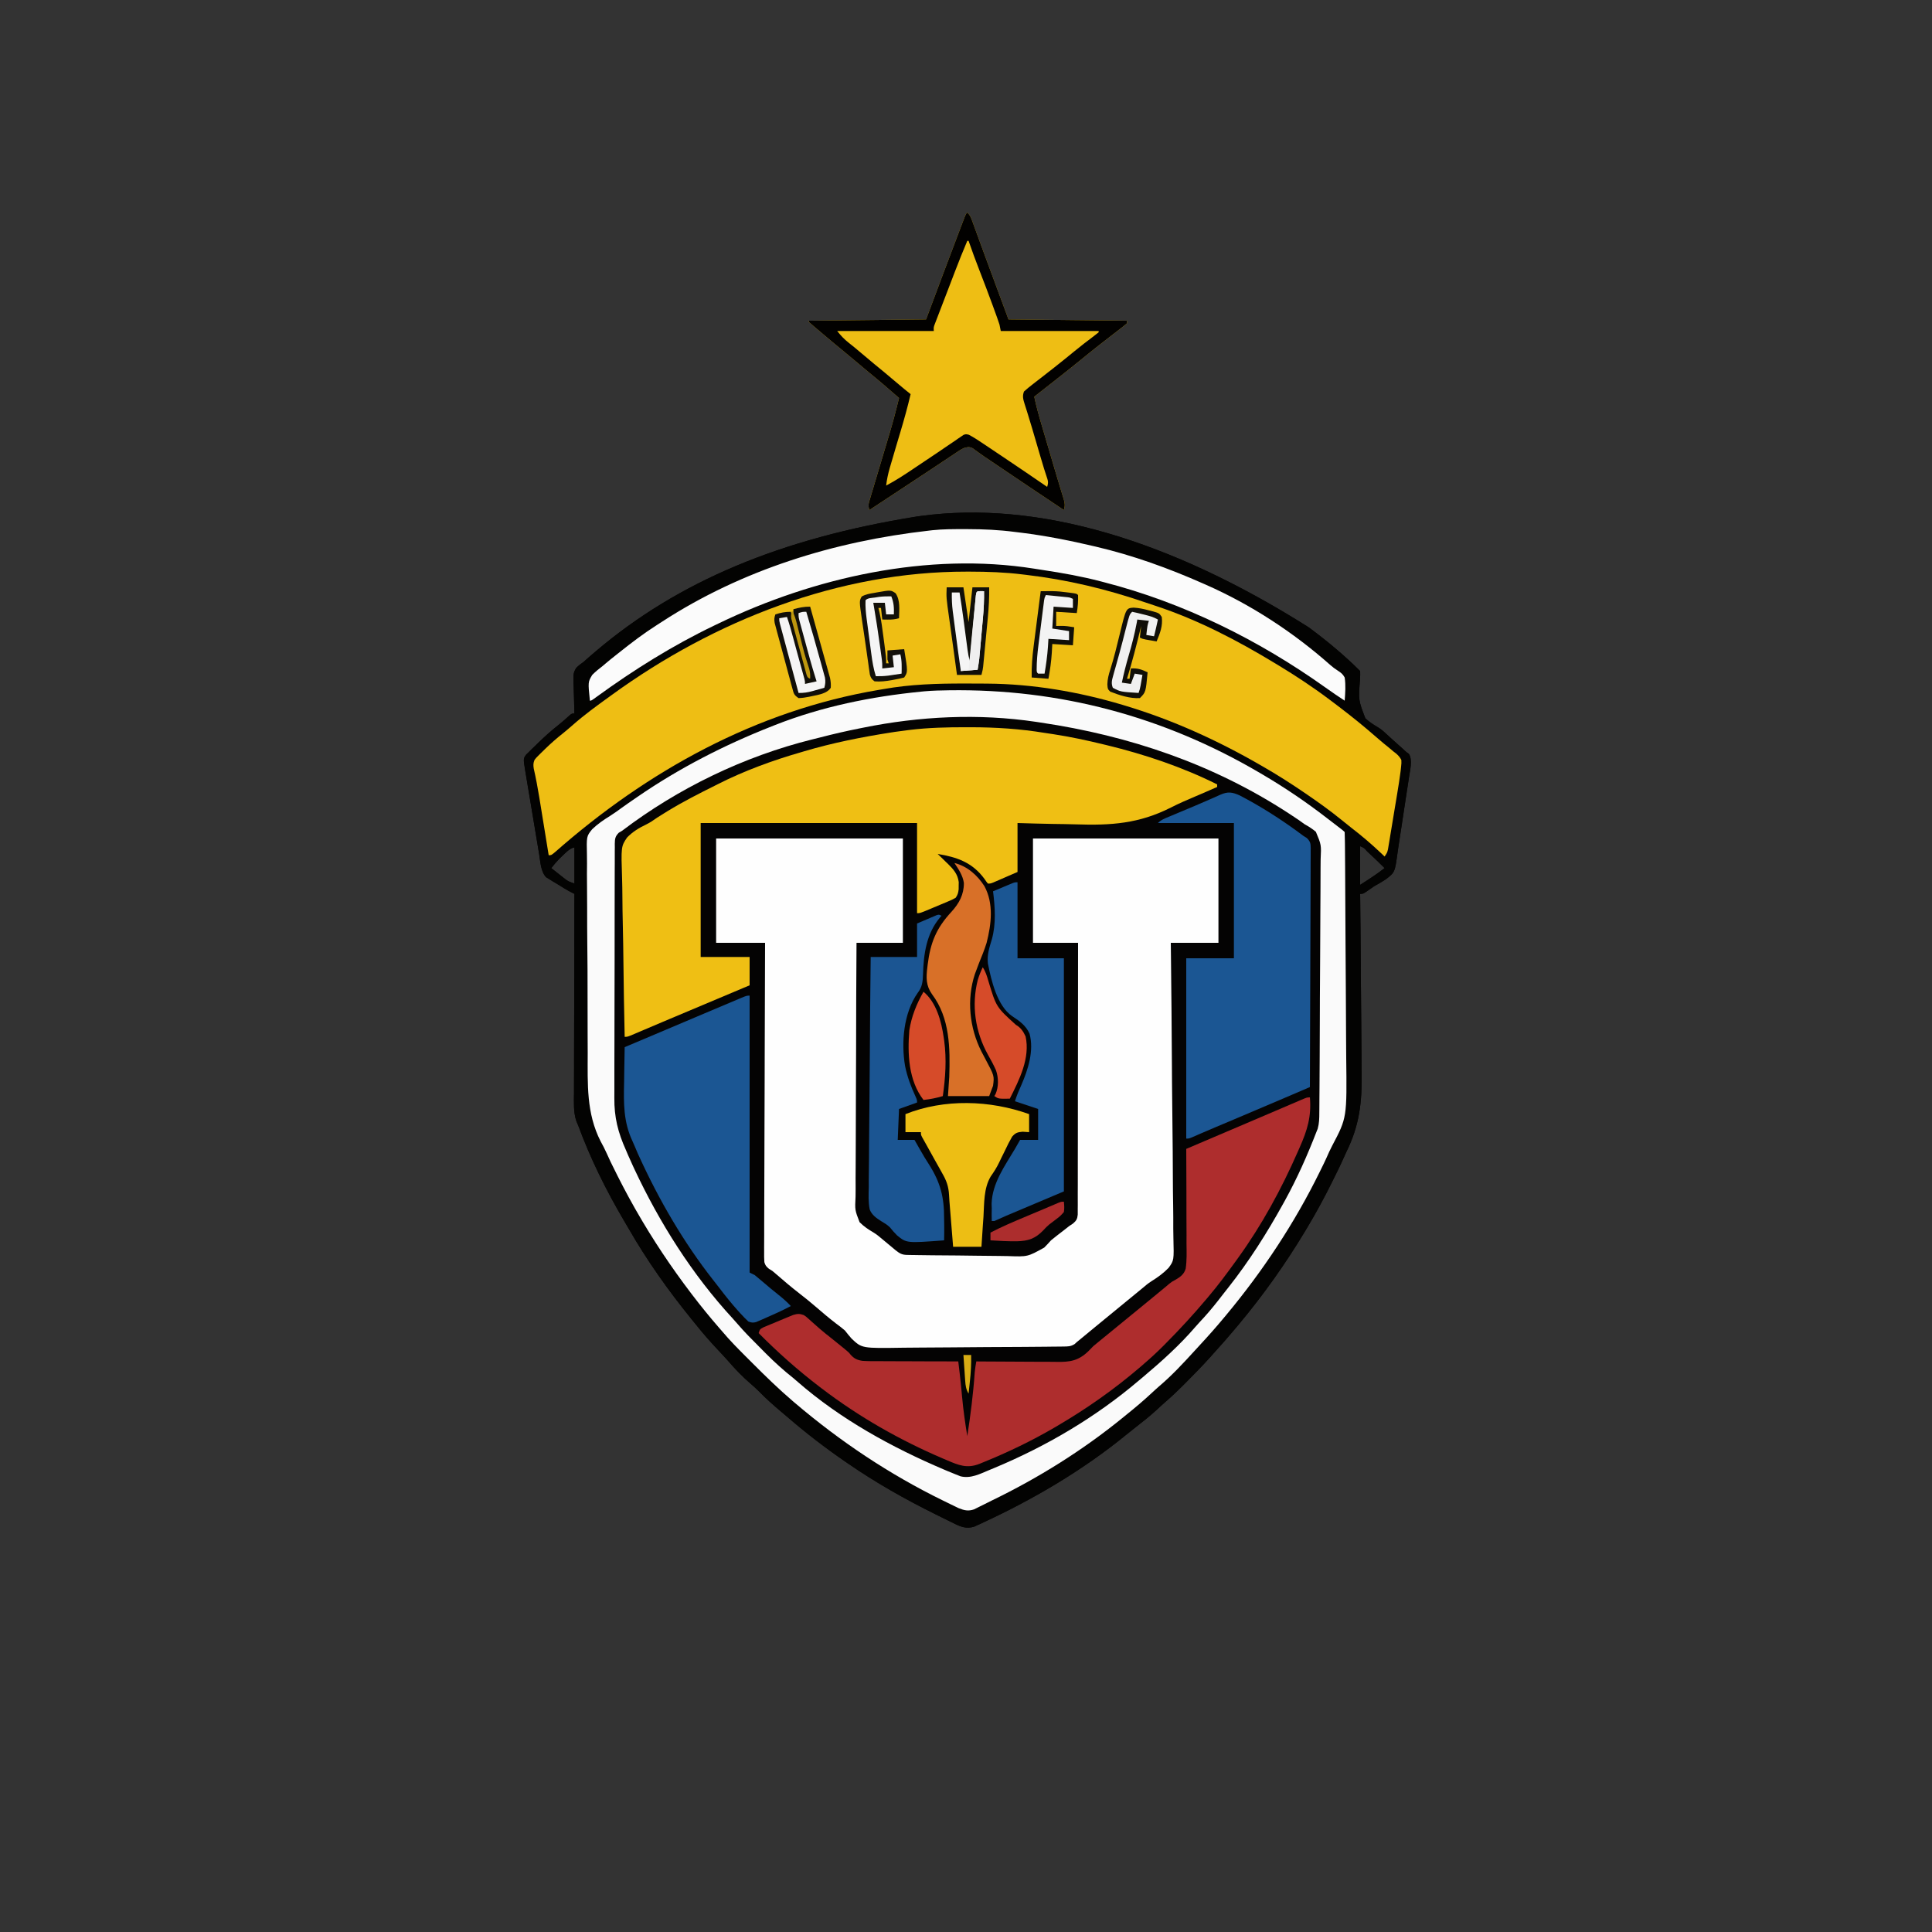 <?xml version="1.0" encoding="UTF-8"?>
<svg version="1.1" xmlns="http://www.w3.org/2000/svg" width="1500" height="1500">
<rect width="100%" height="100%" fill="#333333" stroke="none"/>
<path d="M0 0 C0.539 0.401 1.078 0.803 1.633 1.216 C15.082 11.275 28.116 22.116 40 34 C40.081 36.958 40.081 36.958 39.887 40.738 C38.642 56.584 38.642 56.584 44.047 70.695 C47.108 73.538 50.507 75.762 54.114 77.853 C56.823 79.501 59.02 81.571 61.312 83.75 C62.469 84.798 62.469 84.798 63.648 85.867 C64.424 86.571 65.2 87.275 66 88 C68.623 90.352 71.247 92.704 73.871 95.055 C74.574 95.697 75.276 96.339 76 97 C76.589 97.415 77.178 97.83 77.785 98.258 C80.919 102.752 78.713 111.156 77.937 116.369 C77.823 117.163 77.709 117.958 77.591 118.777 C76.534 126.061 75.402 133.335 74.249 140.604 C73.477 145.473 72.729 150.343 72.038 155.224 C71.365 159.969 70.633 164.702 69.859 169.432 C69.576 171.223 69.313 173.018 69.073 174.816 C66.979 190.278 66.979 190.278 59.945 195.675 C57.046 197.629 54.065 199.316 51 201 C49.236 202.188 47.482 203.391 45.75 204.625 C42.26 207 42.26 207 40 207 C40.015 208.299 40.015 208.299 40.031 209.624 C40.275 230.822 40.456 252.019 40.57 273.218 C40.626 283.471 40.703 293.722 40.83 303.974 C40.94 312.924 41.011 321.873 41.035 330.823 C41.049 335.55 41.082 340.274 41.163 345.001 C41.554 368.642 39.641 386.578 29 408 C27.854 410.495 26.73 412.998 25.609 415.504 C24.028 418.98 22.326 422.394 20.625 425.812 C19.893 427.301 19.161 428.789 18.429 430.278 C12.408 442.449 5.98 454.35 -1 466 C-1.53 466.888 -2.061 467.776 -2.607 468.69 C-17.87 494.095 -35.015 518.244 -54 541 C-54.491 541.59 -54.983 542.181 -55.489 542.789 C-61.503 550.002 -67.671 557.061 -74 564 C-74.759 564.852 -75.519 565.704 -76.301 566.582 C-82.396 573.36 -88.752 579.857 -95.188 586.312 C-96.031 587.161 -96.874 588.009 -97.743 588.882 C-102.118 593.246 -106.56 597.46 -111.246 601.487 C-113.596 603.514 -115.855 605.634 -118.125 607.75 C-123.333 612.499 -128.777 616.852 -134.352 621.16 C-136.771 623.031 -139.159 624.932 -141.523 626.871 C-174.916 654.205 -213.275 676.81 -252.375 694.938 C-253.266 695.357 -254.156 695.776 -255.074 696.208 C-256.318 696.768 -256.318 696.768 -257.586 697.34 C-258.298 697.663 -259.01 697.987 -259.744 698.32 C-265.738 700.127 -270.091 698.403 -275.469 695.703 C-276.178 695.358 -276.886 695.014 -277.617 694.659 C-279.918 693.535 -282.209 692.393 -284.5 691.25 C-286.091 690.465 -287.682 689.68 -289.274 688.896 C-313.09 677.108 -336.117 664.112 -358 649 C-358.612 648.58 -359.224 648.159 -359.854 647.726 C-375.323 637.072 -390.175 625.66 -404.391 613.383 C-406.116 611.9 -407.854 610.434 -409.594 608.969 C-415.641 603.862 -421.467 598.69 -426.992 593.012 C-428.926 591.074 -430.922 589.28 -433 587.5 C-439.453 581.945 -445.33 575.88 -450.863 569.418 C-453.197 566.777 -455.604 564.214 -458.023 561.651 C-464.314 554.981 -470.302 548.189 -476 541 C-476.906 539.884 -477.814 538.77 -478.723 537.656 C-496.794 515.435 -513.646 491.769 -527.904 466.9 C-529.143 464.752 -530.408 462.621 -531.672 460.488 C-545.465 437.025 -557.598 412.562 -567 387 C-567.511 385.797 -568.022 384.595 -568.548 383.356 C-570.898 376.214 -570.393 368.71 -570.341 361.281 C-570.34 359.595 -570.34 357.909 -570.342 356.223 C-570.343 351.668 -570.325 347.113 -570.304 342.558 C-570.285 337.789 -570.284 333.02 -570.28 328.252 C-570.271 319.232 -570.246 310.212 -570.216 301.191 C-570.182 290.918 -570.166 280.645 -570.151 270.372 C-570.12 249.248 -570.067 228.124 -570 207 C-570.92 206.545 -570.92 206.545 -571.859 206.081 C-576.1 203.94 -580.094 201.384 -584.125 198.875 C-585.044 198.331 -585.963 197.787 -586.91 197.227 C-587.788 196.675 -588.666 196.123 -589.57 195.555 C-590.773 194.82 -590.773 194.82 -592 194.07 C-596.201 189.722 -596.459 181.832 -597.42 176.011 C-597.547 175.257 -597.675 174.503 -597.806 173.726 C-598.22 171.262 -598.63 168.797 -599.039 166.332 C-599.328 164.607 -599.616 162.881 -599.905 161.156 C-600.507 157.553 -601.107 153.95 -601.705 150.346 C-602.471 145.732 -603.244 141.119 -604.019 136.506 C-604.615 132.949 -605.208 129.391 -605.8 125.833 C-606.083 124.132 -606.368 122.43 -606.654 120.729 C-607.052 118.354 -607.446 115.977 -607.838 113.601 C-608.016 112.553 -608.016 112.553 -608.197 111.483 C-609.74 102.041 -609.74 102.041 -607.522 98.923 C-606.838 98.252 -606.154 97.582 -605.449 96.891 C-604.693 96.14 -603.937 95.39 -603.158 94.616 C-602.343 93.836 -601.527 93.055 -600.688 92.25 C-599.865 91.445 -599.042 90.64 -598.194 89.811 C-593.105 84.881 -587.929 80.194 -582.34 75.836 C-579.282 73.436 -576.423 70.841 -573.559 68.215 C-572 67 -572 67 -570 67 C-570.055 65.555 -570.055 65.555 -570.111 64.082 C-570.238 60.483 -570.318 56.885 -570.385 53.285 C-570.42 51.732 -570.467 50.179 -570.528 48.627 C-571.016 35.845 -571.016 35.845 -568.692 31.625 C-566.91 29.815 -565.093 28.436 -563 27 C-561.674 25.838 -560.359 24.663 -559.055 23.477 C-557.707 22.314 -556.355 21.155 -555 20 C-554.361 19.454 -553.722 18.909 -553.063 18.347 C-489.52 -35.49 -410.273 -68.975 -304 -86 C-303.042 -86.133 -302.084 -86.266 -301.097 -86.402 C-210.154 -98.689 -107.247 -67.752 0 0 Z M40 170 C40 179.9 40 189.8 40 200 C46.589 195.807 52.889 191.781 59 187 C55.176 183.125 51.247 179.384 47.25 175.688 C46.661 175.138 46.072 174.588 45.465 174.021 C43.072 171.272 43.072 171.272 40 170 Z M-582 180 C-584.157 182.255 -586.067 184.545 -588 187 C-585.943 188.632 -583.88 190.256 -581.812 191.875 C-581.234 192.335 -580.656 192.795 -580.061 193.27 C-579.49 193.714 -578.92 194.159 -578.332 194.617 C-577.814 195.026 -577.295 195.434 -576.761 195.855 C-574.573 197.359 -574.573 197.359 -570 199 C-570 189.76 -570 180.52 -570 171 C-573.718 171 -579.295 177.626 -582 180 Z " fill="#040303" transform="translate(1016,487)"/>
<path d="M0 0 C0.539 0.401 1.078 0.803 1.633 1.216 C15.082 11.275 28.116 22.116 40 34 C40.081 36.958 40.081 36.958 39.887 40.738 C38.642 56.584 38.642 56.584 44.047 70.695 C47.108 73.538 50.507 75.762 54.114 77.853 C56.823 79.501 59.02 81.571 61.312 83.75 C62.469 84.798 62.469 84.798 63.648 85.867 C64.424 86.571 65.2 87.275 66 88 C68.623 90.352 71.247 92.704 73.871 95.055 C74.574 95.697 75.276 96.339 76 97 C76.589 97.415 77.178 97.83 77.785 98.258 C80.919 102.752 78.713 111.156 77.937 116.369 C77.823 117.163 77.709 117.958 77.591 118.777 C76.534 126.061 75.402 133.335 74.249 140.604 C73.477 145.473 72.729 150.343 72.038 155.224 C71.365 159.969 70.633 164.702 69.859 169.432 C69.576 171.223 69.313 173.018 69.073 174.816 C66.979 190.278 66.979 190.278 59.945 195.675 C57.046 197.629 54.065 199.316 51 201 C49.236 202.188 47.482 203.391 45.75 204.625 C42.26 207 42.26 207 40 207 C40.015 208.299 40.015 208.299 40.031 209.624 C40.275 230.822 40.456 252.019 40.57 273.218 C40.626 283.471 40.703 293.722 40.83 303.974 C40.94 312.924 41.011 321.873 41.035 330.823 C41.049 335.55 41.082 340.274 41.163 345.001 C41.554 368.642 39.641 386.578 29 408 C27.854 410.495 26.73 412.998 25.609 415.504 C24.028 418.98 22.326 422.394 20.625 425.812 C19.893 427.301 19.161 428.789 18.429 430.278 C12.408 442.449 5.98 454.35 -1 466 C-1.53 466.888 -2.061 467.776 -2.607 468.69 C-17.87 494.095 -35.015 518.244 -54 541 C-54.491 541.59 -54.983 542.181 -55.489 542.789 C-61.503 550.002 -67.671 557.061 -74 564 C-74.759 564.852 -75.519 565.704 -76.301 566.582 C-82.396 573.36 -88.752 579.857 -95.188 586.312 C-96.031 587.161 -96.874 588.009 -97.743 588.882 C-102.118 593.246 -106.56 597.46 -111.246 601.487 C-113.596 603.514 -115.855 605.634 -118.125 607.75 C-123.333 612.499 -128.777 616.852 -134.352 621.16 C-136.771 623.031 -139.159 624.932 -141.523 626.871 C-174.916 654.205 -213.275 676.81 -252.375 694.938 C-253.266 695.357 -254.156 695.776 -255.074 696.208 C-256.318 696.768 -256.318 696.768 -257.586 697.34 C-258.298 697.663 -259.01 697.987 -259.744 698.32 C-265.738 700.127 -270.091 698.403 -275.469 695.703 C-276.178 695.358 -276.886 695.014 -277.617 694.659 C-279.918 693.535 -282.209 692.393 -284.5 691.25 C-286.091 690.465 -287.682 689.68 -289.274 688.896 C-313.09 677.108 -336.117 664.112 -358 649 C-358.612 648.58 -359.224 648.159 -359.854 647.726 C-375.323 637.072 -390.175 625.66 -404.391 613.383 C-406.116 611.9 -407.854 610.434 -409.594 608.969 C-415.641 603.862 -421.467 598.69 -426.992 593.012 C-428.926 591.074 -430.922 589.28 -433 587.5 C-439.453 581.945 -445.33 575.88 -450.863 569.418 C-453.197 566.777 -455.604 564.214 -458.023 561.651 C-464.314 554.981 -470.302 548.189 -476 541 C-476.906 539.884 -477.814 538.77 -478.723 537.656 C-496.794 515.435 -513.646 491.769 -527.904 466.9 C-529.143 464.752 -530.408 462.621 -531.672 460.488 C-545.465 437.025 -557.598 412.562 -567 387 C-567.511 385.797 -568.022 384.595 -568.548 383.356 C-570.898 376.214 -570.393 368.71 -570.341 361.281 C-570.34 359.595 -570.34 357.909 -570.342 356.223 C-570.343 351.668 -570.325 347.113 -570.304 342.558 C-570.285 337.789 -570.284 333.02 -570.28 328.252 C-570.271 319.232 -570.246 310.212 -570.216 301.191 C-570.182 290.918 -570.166 280.645 -570.151 270.372 C-570.12 249.248 -570.067 228.124 -570 207 C-570.92 206.545 -570.92 206.545 -571.859 206.081 C-576.1 203.94 -580.094 201.384 -584.125 198.875 C-585.044 198.331 -585.963 197.787 -586.91 197.227 C-587.788 196.675 -588.666 196.123 -589.57 195.555 C-590.773 194.82 -590.773 194.82 -592 194.07 C-596.201 189.722 -596.459 181.832 -597.42 176.011 C-597.547 175.257 -597.675 174.503 -597.806 173.726 C-598.22 171.262 -598.63 168.797 -599.039 166.332 C-599.328 164.607 -599.616 162.881 -599.905 161.156 C-600.507 157.553 -601.107 153.95 -601.705 150.346 C-602.471 145.732 -603.244 141.119 -604.019 136.506 C-604.615 132.949 -605.208 129.391 -605.8 125.833 C-606.083 124.132 -606.368 122.43 -606.654 120.729 C-607.052 118.354 -607.446 115.977 -607.838 113.601 C-608.016 112.553 -608.016 112.553 -608.197 111.483 C-609.74 102.041 -609.74 102.041 -607.522 98.923 C-606.838 98.252 -606.154 97.582 -605.449 96.891 C-604.693 96.14 -603.937 95.39 -603.158 94.616 C-602.343 93.836 -601.527 93.055 -600.688 92.25 C-599.865 91.445 -599.042 90.64 -598.194 89.811 C-593.105 84.881 -587.929 80.194 -582.34 75.836 C-579.282 73.436 -576.423 70.841 -573.559 68.215 C-572 67 -572 67 -570 67 C-570.055 65.555 -570.055 65.555 -570.111 64.082 C-570.238 60.483 -570.318 56.885 -570.385 53.285 C-570.42 51.732 -570.467 50.179 -570.528 48.627 C-571.016 35.845 -571.016 35.845 -568.692 31.625 C-566.91 29.815 -565.093 28.436 -563 27 C-561.674 25.838 -560.359 24.663 -559.055 23.477 C-557.707 22.314 -556.355 21.155 -555 20 C-554.361 19.454 -553.722 18.909 -553.063 18.347 C-489.52 -35.49 -410.273 -68.975 -304 -86 C-303.042 -86.133 -302.084 -86.266 -301.097 -86.402 C-210.154 -98.689 -107.247 -67.752 0 0 Z M-346 78 C-346.833 78.165 -347.666 78.33 -348.525 78.5 C-358.743 80.529 -368.873 82.853 -378.955 85.475 C-381.056 86.014 -383.162 86.532 -385.27 87.047 C-438.325 100.222 -489.473 124.942 -533 158 C-533.851 158.508 -534.702 159.017 -535.579 159.541 C-538.436 162.443 -538.606 164.259 -538.683 168.255 C-538.674 169.097 -538.664 169.938 -538.655 170.806 C-538.665 171.705 -538.675 172.604 -538.685 173.531 C-538.712 176.551 -538.703 179.571 -538.695 182.592 C-538.706 184.755 -538.72 186.919 -538.736 189.082 C-538.771 194.97 -538.775 200.857 -538.77 206.744 C-538.769 211.668 -538.783 216.592 -538.796 221.517 C-538.826 233.152 -538.829 244.788 -538.817 256.424 C-538.804 268.388 -538.839 280.351 -538.898 292.315 C-538.946 302.608 -538.963 312.9 -538.956 323.192 C-538.952 329.33 -538.96 335.466 -538.999 341.603 C-539.034 347.393 -539.029 353.181 -538.996 358.97 C-538.991 361.079 -538.998 363.187 -539.021 365.296 C-539.173 380.437 -536.204 392.217 -530 406 C-529.49 407.2 -528.98 408.399 -528.454 409.635 C-527.293 412.368 -526.07 415.06 -524.812 417.75 C-524.355 418.735 -523.898 419.72 -523.427 420.734 C-503.774 462.604 -478.627 502.49 -447.195 536.594 C-445.996 537.908 -444.804 539.23 -443.652 540.586 C-438.259 546.911 -432.415 552.771 -426.541 558.645 C-424.762 560.425 -422.992 562.213 -421.223 564.002 C-414.454 570.803 -407.529 577.04 -400 583 C-398.898 583.934 -397.802 584.876 -396.715 585.828 C-363.329 614.941 -323.571 636.756 -283 654 C-281.687 654.559 -281.687 654.559 -280.347 655.129 C-278.157 656.048 -275.959 656.939 -273.75 657.812 C-272.59 658.273 -271.43 658.733 -270.234 659.207 C-262.281 661.157 -255.123 657.314 -247.875 654.312 C-246.696 653.826 -245.516 653.34 -244.302 652.839 C-203.696 635.927 -165.581 613.522 -132 585 C-130.942 584.116 -129.883 583.232 -128.824 582.348 C-114.442 570.259 -100.149 557.449 -87.898 543.176 C-85.733 540.693 -83.491 538.289 -81.25 535.875 C-76.001 530.111 -71.199 524.065 -66.455 517.883 C-65.001 516.002 -63.527 514.139 -62.047 512.277 C-46.185 492.161 -32.394 470.396 -20 448 C-19.455 447.019 -18.911 446.038 -18.35 445.028 C-8.941 427.926 -1.055 410.189 6 392 C6.523 390.702 6.523 390.702 7.056 389.377 C8.246 385.118 8.306 381.235 8.315 376.835 C8.324 375.922 8.333 375.008 8.343 374.067 C8.372 371.011 8.387 367.955 8.402 364.899 C8.419 362.706 8.437 360.513 8.456 358.32 C8.514 351.123 8.549 343.927 8.582 336.73 C8.588 335.505 8.594 334.281 8.6 333.018 C8.656 321.464 8.705 309.91 8.734 298.356 C8.741 295.683 8.748 293.011 8.755 290.339 C8.757 289.674 8.759 289.01 8.76 288.326 C8.79 277.565 8.864 266.805 8.957 256.045 C9.051 244.985 9.103 233.926 9.116 222.866 C9.125 216.661 9.152 210.457 9.224 204.252 C9.291 198.415 9.306 192.58 9.281 186.742 C9.281 184.603 9.299 182.463 9.338 180.324 C9.884 168.93 9.884 168.93 5.635 158.8 C2.856 156.484 0.167 154.733 -3 153 C-4.619 151.866 -6.229 150.719 -7.824 149.551 C-9.44 148.463 -11.061 147.384 -12.688 146.312 C-14.028 145.427 -14.028 145.427 -15.396 144.524 C-73.978 106.257 -139.171 84.202 -208 74 C-209.22 73.814 -210.44 73.629 -211.697 73.438 C-256.222 66.814 -301.963 69.044 -346 78 Z M40 170 C40 179.9 40 189.8 40 200 C46.589 195.807 52.889 191.781 59 187 C55.176 183.125 51.247 179.384 47.25 175.688 C46.661 175.138 46.072 174.588 45.465 174.021 C43.072 171.272 43.072 171.272 40 170 Z M-582 180 C-584.157 182.255 -586.067 184.545 -588 187 C-585.943 188.632 -583.88 190.256 -581.812 191.875 C-581.234 192.335 -580.656 192.795 -580.061 193.27 C-579.49 193.714 -578.92 194.159 -578.332 194.617 C-577.814 195.026 -577.295 195.434 -576.761 195.855 C-574.573 197.359 -574.573 197.359 -570 199 C-570 189.76 -570 180.52 -570 171 C-573.718 171 -579.295 177.626 -582 180 Z " fill="#030302" transform="translate(1016,487)"/>
<path d="M0 0 C47.85 0 95.7 0 145 0 C145 26.73 145 53.46 145 81 C133.12 81 121.24 81 109 81 C108.806 108.843 108.687 136.684 108.666 164.528 C108.654 177.456 108.616 190.384 108.517 203.312 C108.43 214.583 108.392 225.852 108.414 237.123 C108.423 243.089 108.408 249.054 108.335 255.02 C108.266 260.641 108.263 266.258 108.31 271.88 C108.316 273.937 108.298 275.996 108.254 278.053 C107.725 288.471 107.725 288.471 111.374 297.889 C114.636 301.199 118.306 303.657 122.312 305.978 C124.733 307.444 126.838 309.226 128.98 311.066 C130.043 311.947 130.043 311.947 131.127 312.846 C131.807 313.412 132.487 313.979 133.188 314.562 C134.617 315.753 136.048 316.941 137.48 318.129 C138.088 318.635 138.695 319.141 139.321 319.662 C142.406 322.12 144.28 323.249 148.184 323.315 C149.036 323.333 149.888 323.352 150.765 323.371 C151.697 323.381 152.629 323.391 153.589 323.402 C154.574 323.42 155.558 323.438 156.572 323.456 C159.837 323.511 163.102 323.549 166.367 323.582 C167.485 323.594 168.602 323.606 169.753 323.618 C175.675 323.677 181.597 323.721 187.519 323.755 C192.406 323.786 197.291 323.849 202.178 323.94 C208.088 324.05 213.997 324.105 219.909 324.122 C222.153 324.137 224.398 324.171 226.642 324.224 C241.858 324.773 241.858 324.773 254.723 317.635 C256.559 315.812 258.27 313.927 260 312 C261.347 310.866 262.714 309.754 264.121 308.695 C264.965 308.038 264.965 308.038 265.826 307.367 C266.358 306.957 266.89 306.547 267.438 306.125 C268.562 305.253 269.686 304.381 270.809 303.508 C271.281 303.143 271.753 302.779 272.24 302.403 C272.821 301.94 273.402 301.477 274 301 C275.516 299.99 275.516 299.99 277.063 298.96 C279.635 296.792 280.445 295.378 280.754 292.027 C280.786 290.431 280.786 288.833 280.759 287.236 C280.769 286.354 280.778 285.472 280.787 284.563 C280.811 281.607 280.792 278.652 280.773 275.696 C280.781 273.577 280.792 271.458 280.805 269.339 C280.834 263.585 280.825 257.832 280.81 252.078 C280.801 246.066 280.825 240.053 280.846 234.041 C280.881 222.655 280.884 211.269 280.877 199.883 C280.871 186.92 280.898 173.958 280.929 160.995 C280.99 134.33 281.008 107.665 281 81 C269.45 81 257.9 81 246 81 C246 54.27 246 27.54 246 0 C293.52 0 341.04 0 390 0 C390 26.73 390 53.46 390 81 C377.79 81 365.58 81 353 81 C353.038 84.101 353.076 87.202 353.114 90.397 C353.453 118.874 353.707 147.351 353.868 175.831 C353.889 179.568 353.911 183.305 353.934 187.042 C353.941 188.158 353.941 188.158 353.947 189.297 C354.021 201.322 354.155 213.347 354.312 225.371 C354.471 237.722 354.565 250.073 354.6 262.425 C354.623 270.039 354.696 277.65 354.835 285.263 C354.936 291.114 354.946 296.964 354.923 302.816 C354.927 305.207 354.961 307.598 355.026 309.987 C355.484 327.554 355.484 327.554 351.319 333.331 C347.332 337.491 342.844 340.715 337.967 343.75 C335.468 345.338 333.243 347.175 331.008 349.113 C322.515 356.112 314.008 363.093 305.484 370.055 C301.205 373.553 296.93 377.056 292.668 380.574 C291.908 381.201 291.148 381.828 290.366 382.474 C288.856 383.72 287.346 384.968 285.837 386.216 C285.14 386.792 284.442 387.368 283.723 387.961 C282.791 388.731 282.791 388.731 281.84 389.517 C281.233 390.006 280.626 390.496 280 391 C279.437 391.516 278.874 392.033 278.294 392.565 C275.23 394.482 273.067 394.402 269.463 394.442 C268.808 394.453 268.153 394.464 267.478 394.475 C265.284 394.508 263.091 394.52 260.897 394.531 C259.323 394.55 257.749 394.57 256.175 394.591 C251.005 394.654 245.835 394.685 240.664 394.715 C238.88 394.727 237.096 394.739 235.312 394.752 C226.924 394.809 218.536 394.852 210.148 394.877 C200.489 394.906 190.832 394.985 181.174 395.106 C173.695 395.197 166.217 395.241 158.738 395.251 C154.278 395.258 149.819 395.285 145.36 395.36 C113.172 395.88 113.172 395.88 105.146 388.264 C103.324 386.246 101.686 384.139 100 382 C97.756 380.04 95.396 378.268 93 376.5 C87.597 372.326 82.404 367.956 77.25 363.48 C73.256 360.031 69.172 356.731 65 353.5 C58.392 348.38 52.043 342.99 45.744 337.495 C43.862 335.812 43.862 335.812 40.936 334.037 C38.958 332.371 38.11 331.419 37.446 328.899 C37.242 326.219 37.229 323.595 37.278 320.908 C37.273 319.883 37.268 318.857 37.263 317.801 C37.253 314.361 37.286 310.923 37.319 307.483 C37.321 305.019 37.32 302.556 37.316 300.092 C37.315 294.785 37.332 289.479 37.366 284.172 C37.414 276.5 37.43 268.828 37.438 261.155 C37.451 248.707 37.491 236.259 37.547 223.811 C37.602 211.72 37.645 199.628 37.67 187.537 C37.672 186.791 37.674 186.046 37.675 185.278 C37.683 181.538 37.691 177.799 37.698 174.059 C37.76 143.039 37.868 112.02 38 81 C25.46 81 12.92 81 0 81 C0 54.27 0 27.54 0 0 Z " fill="#FEFEFE" transform="translate(556,651)"/>
<path d="M0 0 C1.324 0 1.324 0 2.674 0.001 C16.399 0.02 29.931 0.487 43.562 2.188 C44.433 2.289 45.303 2.391 46.2 2.496 C78.27 6.279 108.795 13.576 139.267 24.06 C141.908 24.963 144.553 25.847 147.207 26.711 C179.565 37.404 210.535 53.564 239.562 71.188 C240.582 71.804 241.601 72.421 242.65 73.056 C256.058 81.204 269.033 89.745 281.562 99.188 C282.67 100.019 282.67 100.019 283.801 100.868 C292.545 107.449 301.185 114.142 309.562 121.188 C310.089 121.629 310.615 122.07 311.157 122.525 C314.095 124.995 317.011 127.487 319.898 130.016 C322.416 132.22 324.986 134.335 327.602 136.422 C328.902 137.509 330.202 138.598 331.5 139.688 C332.122 140.16 332.743 140.633 333.384 141.12 C335.257 142.738 336.37 144.012 337.562 146.188 C337.663 148.665 337.663 148.665 337.355 151.525 C337.184 153.128 337.184 153.128 337.009 154.764 C336.241 160.657 335.327 166.517 334.348 172.379 C334.129 173.7 333.911 175.021 333.694 176.342 C333.241 179.082 332.784 181.823 332.324 184.563 C331.737 188.072 331.16 191.582 330.586 195.094 C330.034 198.461 329.472 201.826 328.91 205.191 C328.602 207.08 328.602 207.08 328.288 209.007 C328.091 210.17 327.894 211.332 327.692 212.53 C327.436 214.064 327.436 214.064 327.176 215.63 C326.562 218.188 326.562 218.188 324.562 221.188 C323.714 220.377 322.866 219.566 321.992 218.73 C314.417 211.555 306.626 204.916 298.347 198.573 C295.902 196.674 293.507 194.716 291.108 192.76 C282.552 185.806 273.662 179.409 264.562 173.188 C263.442 172.421 263.442 172.421 262.298 171.639 C252.255 164.8 242.087 158.259 231.562 152.188 C230.699 151.685 229.835 151.183 228.945 150.666 C195.598 131.349 160.508 115.324 123.562 104.188 C122.312 103.808 122.312 103.808 121.037 103.421 C87.285 93.331 51.364 87.179 16.109 86.949 C14.863 86.939 13.616 86.93 12.332 86.92 C8.325 86.895 4.319 86.881 0.312 86.875 C-0.37 86.874 -1.053 86.873 -1.756 86.872 C-22.93 86.847 -43.537 87.455 -64.438 91.188 C-65.709 91.402 -66.981 91.616 -68.292 91.837 C-163.213 107.87 -247.971 154.712 -319.625 217.875 C-322.438 220.188 -322.438 220.188 -324.438 220.188 C-324.544 219.532 -324.65 218.876 -324.759 218.2 C-325.875 211.304 -326.996 204.408 -328.118 197.513 C-328.535 194.948 -328.951 192.383 -329.366 189.818 C-329.967 186.106 -330.57 182.395 -331.176 178.684 C-331.468 176.891 -331.468 176.891 -331.766 175.063 C-332.994 167.612 -334.369 160.223 -336.044 152.86 C-336.441 150.161 -336.462 148.694 -335.438 146.188 C-334.213 144.591 -334.213 144.591 -332.664 143.051 C-331.807 142.192 -331.807 142.192 -330.932 141.316 C-330.315 140.717 -329.698 140.117 -329.062 139.5 C-328.428 138.875 -327.793 138.25 -327.139 137.606 C-322.704 133.291 -318.109 129.276 -313.25 125.441 C-310.651 123.359 -308.152 121.203 -305.653 119.004 C-296.68 111.136 -287.121 104.148 -277.438 97.188 C-276.727 96.672 -276.017 96.156 -275.285 95.625 C-195.659 37.824 -99.141 -0.115 0 0 Z " fill="#EEBE14" transform="translate(750.438,443.812)"/>
<path d="M0 0 C1.183 -0 2.367 -0 3.586 -0 C22.997 0.028 41.661 1.228 60.812 4.375 C62.996 4.704 65.179 5.031 67.363 5.355 C80.659 7.39 93.751 10.18 106.812 13.375 C107.588 13.561 108.364 13.748 109.163 13.94 C138.509 21.05 167.769 30.89 194.812 44.375 C194.812 45.035 194.812 45.695 194.812 46.375 C193.047 47.148 191.281 47.92 189.516 48.691 C188.388 49.184 187.261 49.677 186.099 50.185 C183.449 51.34 180.792 52.479 178.129 53.604 C171.616 56.365 165.153 59.149 158.847 62.36 C134.227 74.853 112.37 76.333 85.084 75.405 C79.043 75.22 73 75.155 66.957 75.068 C57.904 74.926 48.866 74.637 39.812 74.375 C39.812 86.915 39.812 99.455 39.812 112.375 C36.389 113.86 32.965 115.345 29.438 116.875 C27.82 117.58 27.82 117.58 26.17 118.299 C25.323 118.664 24.475 119.03 23.602 119.406 C22.732 119.783 21.863 120.16 20.967 120.549 C18.812 121.375 18.812 121.375 16.812 121.375 C15.586 119.871 15.586 119.871 14.188 117.812 C4.805 104.985 -7.116 100.847 -22.188 98.375 C-21.284 99.244 -20.38 100.113 -19.449 101.008 C-18.257 102.171 -17.066 103.336 -15.875 104.5 C-14.983 105.355 -14.983 105.355 -14.072 106.227 C-9.843 110.385 -6.602 114.124 -5.824 120.227 C-5.841 121.142 -5.858 122.057 -5.875 123 C-5.879 123.92 -5.883 124.841 -5.887 125.789 C-6.217 128.63 -6.586 130.009 -8.188 132.375 C-10.953 133.931 -10.953 133.931 -14.438 135.391 C-15.358 135.782 -15.358 135.782 -16.298 136.181 C-17.593 136.728 -18.891 137.269 -20.191 137.804 C-22.185 138.624 -24.171 139.463 -26.156 140.305 C-35.838 144.375 -35.838 144.375 -38.188 144.375 C-38.188 121.275 -38.188 98.175 -38.188 74.375 C-93.627 74.375 -149.067 74.375 -206.188 74.375 C-206.188 108.695 -206.188 143.015 -206.188 178.375 C-193.648 178.375 -181.107 178.375 -168.188 178.375 C-168.188 185.635 -168.188 192.895 -168.188 200.375 C-169.903 201.093 -171.619 201.811 -173.387 202.551 C-192.557 210.579 -211.707 218.653 -230.851 226.743 C-232.653 227.504 -234.455 228.264 -236.257 229.024 C-240.742 230.917 -245.224 232.816 -249.701 234.728 C-250.58 235.102 -251.458 235.476 -252.364 235.861 C-254.031 236.57 -255.698 237.283 -257.363 237.998 C-262.962 240.375 -262.962 240.375 -265.188 240.375 C-265.632 220.799 -265.967 201.225 -266.172 181.645 C-266.27 172.553 -266.403 163.463 -266.621 154.373 C-266.811 146.443 -266.933 138.517 -266.975 130.585 C-267 126.389 -267.057 122.199 -267.196 118.005 C-268.008 92.57 -268.008 92.57 -263.331 85.614 C-258.972 81.14 -254.05 78.132 -248.436 75.466 C-245.4 73.993 -242.783 72.167 -240.031 70.219 C-238.257 69.093 -236.476 67.979 -234.688 66.875 C-233.211 65.958 -233.211 65.958 -231.705 65.023 C-219.884 57.805 -207.581 51.54 -195.188 45.375 C-194.415 44.983 -193.642 44.59 -192.845 44.186 C-172.403 33.812 -150.195 25.7 -128.188 19.375 C-127.404 19.142 -126.62 18.908 -125.812 18.667 C-103.77 12.115 -81.023 7.604 -58.312 4.062 C-57.372 3.915 -56.431 3.768 -55.462 3.617 C-52.374 3.161 -49.285 2.759 -46.188 2.375 C-45.51 2.289 -44.832 2.203 -44.133 2.115 C-29.426 0.3 -14.808 -0.023 0 0 Z " fill="#EFBF14" transform="translate(750.188,564.625)"/>
<path d="M0 0 C85.961 -1.259 166.944 20.387 241.227 64.062 C242.019 64.526 242.811 64.989 243.627 65.467 C260.832 75.594 277.445 86.835 293.227 99.062 C294.416 99.973 295.606 100.883 296.797 101.792 C305.997 108.833 305.997 108.833 307.227 110.062 C307.349 112.806 307.406 115.525 307.421 118.27 C307.429 119.141 307.438 120.013 307.447 120.91 C307.475 123.854 307.495 126.799 307.515 129.743 C307.532 131.845 307.55 133.948 307.569 136.05 C307.728 155.355 307.812 174.66 307.879 193.964 C307.929 208.214 308.014 222.462 308.147 236.711 C308.238 246.747 308.285 256.783 308.302 266.819 C308.314 272.8 308.343 278.779 308.42 284.759 C309 331.887 309 331.887 297.555 353.545 C295.939 356.608 294.54 359.742 293.151 362.913 C291.807 365.945 290.326 368.903 288.852 371.875 C288.541 372.508 288.229 373.142 287.909 373.796 C268.349 413.658 243.641 450.972 215.227 485.062 C214.746 485.642 214.265 486.222 213.77 486.819 C207.6 494.252 201.221 501.457 194.645 508.531 C193.185 510.107 191.736 511.693 190.289 513.281 C181.722 522.666 173.03 531.985 163.34 540.23 C161.17 542.111 159.062 544.051 156.958 546.005 C150.909 551.616 144.67 556.905 138.227 562.062 C137.096 562.984 135.966 563.908 134.836 564.832 C103.671 590.203 69.286 611.647 33.126 629.134 C31.114 630.117 29.118 631.128 27.121 632.14 C25.782 632.803 24.442 633.464 23.102 634.125 C21.923 634.714 20.745 635.303 19.531 635.91 C15.026 637.481 11.942 636.74 7.552 635.006 C6.657 634.572 5.762 634.138 4.84 633.691 C3.829 633.204 2.818 632.718 1.776 632.216 C0.174 631.428 0.174 631.428 -1.461 630.625 C-2.574 630.082 -3.686 629.54 -4.833 628.982 C-46.375 608.636 -84.435 583.214 -119.648 553.25 C-120.165 552.813 -120.681 552.376 -121.213 551.926 C-132.199 542.518 -142.554 532.446 -152.76 522.206 C-154.664 520.296 -156.574 518.392 -158.484 516.488 C-164.46 510.516 -170.339 504.538 -175.773 498.062 C-176.746 496.943 -177.72 495.826 -178.695 494.71 C-185.646 486.687 -192.34 478.506 -198.773 470.062 C-199.286 469.392 -199.798 468.721 -200.326 468.031 C-215.801 447.678 -230.099 426.27 -242.773 404.062 C-243.254 403.22 -243.735 402.377 -244.231 401.509 C-250.292 390.812 -255.945 379.924 -261.336 368.875 C-262.058 367.411 -262.058 367.411 -262.795 365.917 C-263.824 363.774 -264.813 361.611 -265.767 359.433 C-267.184 356.243 -268.783 353.209 -270.461 350.149 C-281.58 328.393 -280.516 305.665 -280.482 281.765 C-280.48 276.99 -280.511 272.216 -280.54 267.442 C-280.609 256.179 -280.619 244.917 -280.592 233.655 C-280.566 222.075 -280.647 210.5 -280.78 198.922 C-280.889 188.925 -280.929 178.928 -280.914 168.93 C-280.906 162.982 -280.925 157.037 -281.013 151.09 C-281.092 145.507 -281.084 139.93 -281.011 134.347 C-280.998 132.31 -281.016 130.272 -281.067 128.235 C-281.417 113.355 -281.417 113.355 -277.041 107.904 C-272.814 103.831 -268.109 100.611 -263.126 97.538 C-260.004 95.579 -257.044 93.427 -254.07 91.254 C-250.683 88.792 -247.226 86.431 -243.773 84.062 C-243.154 83.635 -242.535 83.207 -241.897 82.767 C-209.451 60.44 -174.372 42.477 -137.773 28.062 C-136.813 27.681 -135.852 27.299 -134.862 26.906 C-98.621 12.658 -60.421 4.89 -21.773 1.062 C-20.908 0.976 -20.043 0.89 -19.151 0.801 C-12.769 0.21 -6.406 0.105 0 0 Z M-66.773 29.062 C-67.607 29.227 -68.44 29.392 -69.298 29.562 C-79.517 31.591 -89.646 33.915 -99.728 36.537 C-101.829 37.076 -103.935 37.594 -106.043 38.109 C-159.099 51.284 -210.247 76.004 -253.773 109.062 C-254.624 109.57 -255.476 110.079 -256.352 110.603 C-259.21 113.505 -259.379 115.321 -259.456 119.317 C-259.447 120.159 -259.438 121 -259.429 121.868 C-259.438 122.767 -259.448 123.666 -259.459 124.593 C-259.486 127.613 -259.477 130.633 -259.468 133.654 C-259.48 135.817 -259.493 137.981 -259.509 140.144 C-259.545 146.032 -259.548 151.919 -259.544 157.806 C-259.543 162.73 -259.556 167.654 -259.569 172.579 C-259.6 184.215 -259.603 195.85 -259.59 207.486 C-259.577 219.45 -259.612 231.413 -259.671 243.377 C-259.719 253.67 -259.737 263.962 -259.729 274.254 C-259.726 280.392 -259.733 286.528 -259.772 292.665 C-259.807 298.455 -259.803 304.243 -259.77 310.032 C-259.764 312.141 -259.772 314.249 -259.794 316.358 C-259.946 331.499 -256.977 343.279 -250.773 357.062 C-250.263 358.262 -249.753 359.461 -249.228 360.697 C-248.066 363.43 -246.843 366.122 -245.586 368.812 C-245.129 369.797 -244.672 370.782 -244.2 371.796 C-224.547 413.666 -199.4 453.552 -167.969 487.656 C-166.77 488.97 -165.578 490.292 -164.426 491.648 C-159.032 497.973 -153.189 503.833 -147.314 509.707 C-145.536 511.487 -143.766 513.275 -141.996 515.064 C-135.228 521.865 -128.302 528.102 -120.773 534.062 C-119.671 534.996 -118.575 535.938 -117.488 536.89 C-84.102 566.003 -44.345 587.818 -3.773 605.062 C-2.46 605.621 -2.46 605.621 -1.121 606.191 C1.07 607.11 3.268 608.001 5.477 608.875 C6.637 609.335 7.797 609.795 8.992 610.269 C16.946 612.219 24.103 608.376 31.352 605.375 C32.531 604.888 33.71 604.402 34.925 603.901 C75.531 586.989 113.645 564.584 147.227 536.062 C148.285 535.178 149.344 534.294 150.402 533.41 C164.784 521.321 179.078 508.511 191.328 494.238 C193.494 491.755 195.735 489.351 197.977 486.937 C203.225 481.173 208.027 475.127 212.771 468.945 C214.225 467.064 215.7 465.201 217.18 463.339 C233.042 443.223 246.833 421.458 259.227 399.062 C259.771 398.081 260.316 397.1 260.877 396.09 C270.286 378.988 278.171 361.251 285.227 343.062 C285.749 341.764 285.749 341.764 286.283 340.439 C287.473 336.18 287.532 332.297 287.541 327.897 C287.551 326.984 287.56 326.07 287.57 325.129 C287.599 322.073 287.614 319.017 287.628 315.961 C287.646 313.768 287.664 311.575 287.683 309.382 C287.74 302.185 287.776 294.989 287.809 287.792 C287.815 286.568 287.82 285.343 287.827 284.08 C287.883 272.526 287.931 260.972 287.961 249.418 C287.968 246.745 287.975 244.073 287.982 241.401 C287.983 240.736 287.985 240.072 287.987 239.388 C288.017 228.627 288.091 217.867 288.184 207.107 C288.278 196.047 288.33 184.988 288.343 173.928 C288.351 167.723 288.379 161.519 288.451 155.314 C288.518 149.477 288.532 143.642 288.507 137.804 C288.507 135.665 288.526 133.525 288.565 131.386 C289.11 119.992 289.11 119.992 284.861 109.862 C282.082 107.546 279.393 105.795 276.227 104.062 C274.607 102.928 272.997 101.781 271.402 100.613 C269.787 99.525 268.166 98.446 266.539 97.375 C265.198 96.489 265.198 96.489 263.831 95.586 C205.248 57.319 140.055 35.264 71.227 25.062 C70.006 24.876 68.786 24.691 67.529 24.5 C23.004 17.876 -22.737 20.106 -66.773 29.062 Z " fill="#FAFAFA" transform="translate(736.773,535.938)"/>
<path d="M0 0 C1.297 14.752 -2.018 25.61 -8 39 C-8.423 39.968 -8.846 40.936 -9.281 41.933 C-22.048 71.086 -37.318 99.19 -56 125 C-56.556 125.771 -57.111 126.541 -57.684 127.335 C-64.519 136.787 -71.442 146.111 -79 155 C-79.445 155.529 -79.89 156.057 -80.349 156.602 C-90.512 168.669 -101.117 180.194 -112.25 191.375 C-112.995 192.124 -113.739 192.874 -114.506 193.646 C-119.176 198.301 -123.988 202.717 -129 207 C-130.009 207.877 -131.018 208.755 -132.027 209.633 C-151.964 226.706 -173.362 241.727 -196 255 C-196.693 255.408 -197.386 255.816 -198.101 256.236 C-215.917 266.634 -234.63 275.648 -253.75 283.375 C-255.15 283.956 -255.15 283.956 -256.579 284.549 C-266.233 288.319 -272.703 285.604 -281.875 281.688 C-283.447 281.022 -283.447 281.022 -285.051 280.343 C-318.677 265.94 -349.887 248.165 -379 226 C-379.578 225.561 -380.155 225.122 -380.75 224.67 C-397.446 211.927 -413.202 197.905 -428 183 C-427 180 -427 180 -424.304 178.542 C-423.126 178.049 -421.948 177.555 -420.734 177.047 C-419.789 176.65 -419.789 176.65 -418.824 176.245 C-417.488 175.689 -416.15 175.138 -414.809 174.592 C-412.765 173.756 -410.732 172.895 -408.699 172.031 C-407.399 171.493 -406.098 170.957 -404.797 170.422 C-403.614 169.933 -402.432 169.444 -401.214 168.94 C-397.844 167.954 -396.274 167.843 -393 169 C-391.306 170.088 -391.306 170.088 -389.801 171.441 C-389.237 171.939 -388.672 172.436 -388.091 172.948 C-387.504 173.481 -386.917 174.014 -386.312 174.562 C-385.064 175.665 -383.814 176.767 -382.562 177.867 C-381.954 178.406 -381.346 178.944 -380.719 179.499 C-377.709 182.127 -374.57 184.588 -371.438 187.066 C-368.71 189.23 -366.009 191.423 -363.312 193.625 C-362.463 194.319 -361.614 195.012 -360.738 195.727 C-358 198 -358 198 -356.825 199.506 C-353.965 202.775 -351.682 203.894 -347.357 204.566 C-342.659 204.87 -337.96 204.832 -333.254 204.805 C-331.515 204.816 -329.776 204.83 -328.038 204.846 C-323.479 204.882 -318.92 204.883 -314.362 204.876 C-309.702 204.875 -305.044 204.908 -300.385 204.938 C-291.256 204.991 -282.128 205.008 -273 205 C-272.677 207.718 -272.355 210.435 -272.033 213.153 C-271.942 213.917 -271.851 214.682 -271.757 215.469 C-271.095 221.077 -270.545 226.687 -270.062 232.312 C-269.136 242.611 -267.644 252.794 -266 263 C-263.473 246.507 -261.345 230.092 -260.234 213.44 C-259.962 210.598 -259.48 207.814 -259 205 C-258.052 205.012 -257.103 205.024 -256.126 205.036 C-247.139 205.142 -238.152 205.188 -229.164 205.179 C-224.544 205.176 -219.926 205.193 -215.306 205.257 C-210.838 205.319 -206.372 205.325 -201.904 205.296 C-200.209 205.294 -198.514 205.311 -196.82 205.348 C-186.464 205.561 -179.854 204.579 -172.182 197.254 C-170.78 195.844 -169.39 194.422 -168 193 C-166.145 191.435 -164.273 189.889 -162.375 188.375 C-161.486 187.651 -160.596 186.926 -159.68 186.18 C-158.795 185.46 -157.911 184.741 -157 184 C-155.166 182.501 -153.333 181.001 -151.5 179.5 C-147.833 176.5 -144.167 173.5 -140.5 170.5 C-139.585 169.751 -138.67 169.002 -137.727 168.23 C-135.972 166.795 -134.217 165.36 -132.461 163.926 C-128.26 160.493 -124.064 157.054 -119.879 153.602 C-119.146 152.997 -118.414 152.393 -117.659 151.77 C-116.227 150.589 -114.795 149.407 -113.365 148.224 C-112.686 147.664 -112.008 147.104 -111.309 146.527 C-110.662 145.97 -110.016 145.412 -109.35 144.837 C-107 143 -107 143 -104.434 141.664 C-100.663 139.459 -97.651 137.332 -96.427 132.946 C-95.479 126.484 -95.706 119.95 -95.805 113.438 C-95.801 111.319 -95.793 109.201 -95.78 107.082 C-95.76 101.525 -95.798 95.969 -95.85 90.412 C-95.892 84.734 -95.877 79.057 -95.867 73.379 C-95.856 62.252 -95.908 51.126 -96 40 C-92.531 38.522 -89.063 37.044 -85.594 35.566 C-84.502 35.101 -83.411 34.636 -82.286 34.157 C-76.232 31.578 -70.177 28.999 -64.122 26.422 C-61.639 25.364 -59.155 24.307 -56.672 23.25 C-56.051 22.986 -55.431 22.722 -54.792 22.45 C-47.362 19.286 -39.934 16.118 -32.509 12.942 C-28.787 11.349 -25.064 9.759 -21.341 8.17 C-19.616 7.433 -17.891 6.694 -16.167 5.954 C-13.795 4.936 -11.421 3.923 -9.047 2.91 C-8.354 2.611 -7.66 2.312 -6.946 2.005 C-2.228 0 -2.228 0 0 0 Z " fill="#AE2D2D" transform="translate(1017,852)"/>
<path d="M0 0 C2.068 2.068 2.599 3.205 3.581 5.894 C3.88 6.702 4.178 7.51 4.485 8.342 C4.966 9.671 4.966 9.671 5.457 11.027 C5.801 11.963 6.144 12.898 6.498 13.861 C7.608 16.885 8.711 19.911 9.812 22.938 C10.512 24.848 11.212 26.759 11.912 28.67 C12.628 30.623 13.344 32.577 14.082 34.59 C20.006 50.744 26.009 66.87 32 83 C62.36 83.33 92.72 83.66 124 84 C124 84.66 124 85.32 124 86 C121.995 87.728 119.981 89.34 117.875 90.938 C116.578 91.939 115.281 92.94 113.984 93.941 C113.319 94.452 112.653 94.963 111.967 95.489 C109.004 97.765 106.063 100.068 103.125 102.375 C102.554 102.823 101.983 103.271 101.394 103.732 C96.89 107.274 92.44 110.879 88 114.5 C81.32 119.949 74.573 125.303 67.779 130.609 C64.556 133.129 61.341 135.659 58.125 138.188 C56.94 139.119 55.755 140.05 54.57 140.98 C53.722 141.647 52.874 142.313 52 143 C53.546 150.443 55.582 157.682 57.738 164.969 C58.282 166.82 58.282 166.82 58.837 168.709 C59.798 171.978 60.762 175.246 61.726 178.514 C62.5 181.137 63.272 183.761 64.044 186.385 C64.612 188.316 65.18 190.247 65.748 192.178 C66.486 194.687 67.223 197.196 67.96 199.705 C69.509 204.976 71.066 210.244 72.693 215.492 C72.936 216.286 73.179 217.079 73.43 217.897 C73.862 219.303 74.302 220.706 74.753 222.106 C75.797 225.525 76.021 227.601 75 231 C60.546 221.388 46.135 211.715 31.75 202 C28.917 200.087 26.083 198.174 23.25 196.262 C21.512 195.089 19.774 193.916 18.037 192.742 C16.464 191.68 14.889 190.623 13.31 189.57 C11.714 188.485 10.139 187.37 8.582 186.231 C7.801 185.671 7.02 185.112 6.216 184.535 C5.525 184.025 4.834 183.514 4.121 182.989 C1.327 181.687 -0.101 182.089 -3 183 C-5.957 184.624 -5.957 184.624 -9.047 186.742 C-9.639 187.134 -10.232 187.526 -10.842 187.93 C-12.817 189.237 -14.783 190.556 -16.75 191.875 C-18.138 192.797 -19.527 193.719 -20.916 194.639 C-23.946 196.648 -26.973 198.661 -29.998 200.676 C-38.214 206.142 -46.465 211.555 -54.71 216.977 C-59.193 219.926 -63.675 222.879 -68.156 225.832 C-68.952 226.356 -69.747 226.88 -70.566 227.42 C-72.378 228.613 -74.189 229.807 -76 231 C-77.28 227.161 -76.497 225.53 -75.341 221.671 C-75.153 221.033 -74.964 220.395 -74.77 219.738 C-74.142 217.621 -73.503 215.508 -72.863 213.395 C-72.422 211.913 -71.982 210.431 -71.543 208.949 C-70.379 205.032 -69.206 201.118 -68.031 197.204 C-66.165 190.989 -64.312 184.77 -62.462 178.55 C-61.821 176.4 -61.175 174.252 -60.528 172.103 C-57.741 162.798 -55.279 153.442 -53 144 C-60.667 137.305 -68.348 130.65 -76.258 124.242 C-79.37 121.697 -82.437 119.104 -85.5 116.5 C-89.469 113.127 -93.46 109.788 -97.5 106.5 C-102.731 102.24 -107.888 97.898 -113.027 93.527 C-114.807 92.014 -116.59 90.505 -118.379 89.004 C-119.938 87.691 -121.473 86.35 -123 85 C-123 84.67 -123 84.34 -123 84 C-77.955 83.505 -77.955 83.505 -32 83 C-25.538 65.742 -25.538 65.742 -19.079 48.483 C-14.546 36.378 -9.987 24.283 -5.367 12.211 C-4.729 10.535 -4.729 10.535 -4.078 8.826 C-3.687 7.809 -3.296 6.792 -2.894 5.744 C-2.551 4.848 -2.208 3.953 -1.855 3.03 C-1 1 -1 1 0 0 Z " fill="#EEBE14" transform="translate(751,165)"/>
<path d="M0 0 C1.329 0.693 2.652 1.398 3.969 2.113 C4.694 2.503 5.418 2.892 6.165 3.293 C21.234 11.552 35.731 21.108 49.469 31.426 C50.774 32.241 50.774 32.241 52.105 33.073 C54.788 35.744 55.059 37.218 55.114 40.941 C55.1 41.673 55.085 42.404 55.07 43.158 C55.074 43.941 55.079 44.725 55.083 45.532 C55.091 48.159 55.064 50.786 55.036 53.413 C55.035 55.295 55.036 57.178 55.039 59.06 C55.04 64.174 55.011 69.286 54.976 74.4 C54.944 79.742 54.942 85.085 54.936 90.427 C54.92 100.546 54.879 110.664 54.829 120.782 C54.773 132.301 54.745 143.819 54.72 155.338 C54.668 179.034 54.58 202.73 54.469 226.426 C49.718 228.463 44.967 230.5 40.217 232.537 C38.606 233.228 36.996 233.918 35.386 234.609 C22.162 240.281 8.919 245.906 -4.344 251.488 C-7.167 252.677 -9.99 253.867 -12.813 255.057 C-14.604 255.812 -16.395 256.566 -18.186 257.32 C-22.096 258.967 -26.001 260.624 -29.892 262.316 C-30.548 262.6 -31.203 262.885 -31.878 263.178 C-33.593 263.925 -35.306 264.676 -37.018 265.427 C-39.531 266.426 -39.531 266.426 -41.531 266.426 C-41.531 220.226 -41.531 174.026 -41.531 126.426 C-29.321 126.426 -17.111 126.426 -4.531 126.426 C-4.531 91.776 -4.531 57.126 -4.531 21.426 C-24.001 21.426 -43.471 21.426 -63.531 21.426 C-60.969 18.864 -58.075 17.816 -54.785 16.449 C-54.106 16.162 -53.427 15.876 -52.728 15.58 C-50.519 14.649 -48.306 13.724 -46.094 12.801 C-43.828 11.852 -41.562 10.901 -39.297 9.951 C-37.799 9.323 -36.301 8.696 -34.802 8.069 C-30.624 6.318 -26.467 4.53 -22.328 2.688 C-21.465 2.307 -20.602 1.927 -19.713 1.536 C-18.183 0.86 -16.659 0.172 -15.141 -0.528 C-9.142 -3.15 -5.865 -2.615 0 0 Z " fill="#1B5693" transform="translate(962.531,617.574)"/>
<path d="M0 0 C0 70.95 0 141.9 0 215 C1.98 215.99 1.98 215.99 4 217 C6.083 218.676 8.111 220.371 10.125 222.125 C14.191 225.623 18.283 229.057 22.5 232.375 C25.908 235.073 29.028 237.83 32 241 C25.528 244.46 18.856 247.461 12.125 250.375 C10.876 250.93 10.876 250.93 9.602 251.496 C8.808 251.835 8.014 252.174 7.195 252.523 C6.128 252.986 6.128 252.986 5.04 253.458 C2.578 254.112 1.357 253.934 -1 253 C-3.147 250.989 -5.103 248.993 -7.062 246.812 C-7.636 246.183 -8.21 245.554 -8.801 244.906 C-14.023 239.108 -18.864 233.057 -23.584 226.848 C-25.042 224.945 -26.524 223.063 -28.012 221.184 C-51.251 191.621 -70.363 158.686 -85.938 124.5 C-86.254 123.81 -86.571 123.119 -86.897 122.408 C-87.559 120.914 -88.193 119.408 -88.806 117.894 C-89.457 116.317 -90.121 114.744 -90.851 113.202 C-98.063 97.936 -97.831 83.441 -97.438 66.812 C-97.402 64.201 -97.37 61.59 -97.342 58.979 C-97.266 52.651 -97.149 46.326 -97 40 C-95.81 39.498 -94.619 38.995 -93.393 38.478 C-87.783 36.111 -82.173 33.743 -76.562 31.375 C-75.545 30.945 -74.527 30.516 -73.478 30.073 C-60.912 24.769 -48.351 19.455 -35.798 14.12 C-17.072 6.164 -17.072 6.164 -8.562 2.625 C-7.894 2.344 -7.225 2.064 -6.536 1.774 C-2.236 0 -2.236 0 0 0 Z " fill="#1B5693" transform="translate(582,773)"/>
<path d="M0 0 C0.775 0 1.549 0.001 2.348 0.001 C14.716 0.021 26.852 0.578 39.125 2.188 C40.931 2.408 42.737 2.628 44.543 2.848 C63.27 5.202 81.763 8.844 100.125 13.188 C101.129 13.42 101.129 13.42 102.154 13.657 C130.61 20.328 158.438 30.366 185.125 42.188 C185.958 42.553 186.791 42.918 187.65 43.295 C222.533 58.705 255.404 80.191 283.934 105.473 C285.851 107.155 287.614 108.497 289.785 109.871 C292.337 111.532 293.643 112.506 295.125 115.188 C296.05 121.152 295.581 127.199 295.125 133.188 C290.101 129.904 285.163 126.517 280.276 123.032 C228.318 86.021 170.029 57.105 108.125 41.188 C107.358 40.986 106.591 40.784 105.8 40.576 C90.96 36.699 75.946 34.027 60.786 31.74 C58.512 31.397 56.239 31.045 53.968 30.678 C-28.261 17.642 -116.799 37.411 -190.875 73.188 C-191.971 73.712 -193.068 74.236 -194.197 74.776 C-226.431 90.253 -256.635 109.105 -285.531 130.122 C-289.77 133.188 -289.77 133.188 -290.875 133.188 C-292.389 118.688 -292.389 118.688 -289.035 113.148 C-286.453 110.579 -283.785 108.377 -280.875 106.188 C-279.647 105.143 -279.647 105.143 -278.395 104.078 C-276.159 102.179 -273.887 100.341 -271.58 98.529 C-270.341 97.554 -269.106 96.575 -267.873 95.592 C-258.498 88.122 -249.043 80.93 -238.924 74.493 C-237.495 73.583 -236.071 72.665 -234.65 71.741 C-172.625 31.471 -100.961 9.448 -27.875 1.188 C-26.438 1.018 -26.438 1.018 -24.973 0.846 C-16.668 -0.034 -8.342 -0.011 0 0 Z " fill="#FBFBFB" transform="translate(748.875,410.812)"/>
<path d="M0 0 C0 19.47 0 38.94 0 59 C11.88 59 23.76 59 36 59 C36 118.73 36 178.46 36 240 C21.15 246.27 6.3 252.54 -9 259 C-13.455 260.98 -13.455 260.98 -18 263 C-18.66 263 -19.32 263 -20 263 C-20.106 259.648 -20.073 256.351 -20 253 C-20.039 251.868 -20.077 250.736 -20.117 249.57 C-19.636 233.627 -9.928 220.328 -2 207 C-0.655 204.673 0.675 202.338 2 200 C6.62 200 11.24 200 16 200 C16 192.08 16 184.16 16 176 C13.03 175.01 10.06 174.02 7 173 C4 172 1 171 -2 170 C-0.649 165.715 1.004 161.707 2.875 157.625 C8.194 145.478 12.923 130.794 9.34 117.562 C6.588 111.273 1.432 107.574 -4.188 103.938 C-15.809 95.932 -20.407 76.186 -23 63 C-23.762 56.25 -21.895 50.841 -19.957 44.375 C-16.564 32.411 -17.47 19.216 -19 7 C-16.21 5.829 -13.418 4.663 -10.625 3.5 C-9.434 2.999 -9.434 2.999 -8.219 2.488 C-7.458 2.172 -6.698 1.857 -5.914 1.531 C-4.861 1.091 -4.861 1.091 -3.788 0.643 C-2 0 -2 0 0 0 Z " fill="#1B5693" transform="translate(790,685)"/>
<path d="M0 0 C-0.459 0.522 -0.918 1.044 -1.391 1.582 C-11.754 14.014 -13.908 29.774 -14.375 45.5 C-14.575 51.206 -14.955 55.333 -18.535 59.91 C-29.472 75.513 -31.404 98.36 -28.309 116.633 C-26.622 124.974 -23.745 132.636 -20.172 140.34 C-19 143 -19 143 -19 145 C-23.62 146.65 -28.24 148.3 -33 150 C-33.33 157.92 -33.66 165.84 -34 174 C-29.71 174 -25.42 174 -21 174 C-17.812 179.562 -17.812 179.562 -16.69 181.569 C-14.466 185.538 -12.12 189.389 -9.645 193.207 C-0.797 207.227 2.078 218.514 2 235 C2.025 236.763 2.052 238.526 2.082 240.289 C2.142 244.195 2.079 248.094 2 252 C-27.092 254.188 -27.092 254.188 -34.482 248.196 C-36.472 246.218 -38.285 244.152 -40.031 241.955 C-42.109 239.891 -44.334 238.603 -46.837 237.113 C-50.573 234.732 -54.114 232.306 -55.749 228.049 C-56.928 222.326 -56.629 216.499 -56.476 210.689 C-56.472 208.737 -56.474 206.785 -56.482 204.832 C-56.485 199.555 -56.409 194.281 -56.318 189.004 C-56.237 183.482 -56.229 177.959 -56.214 172.436 C-56.173 161.988 -56.067 151.542 -55.936 141.094 C-55.791 129.196 -55.719 117.298 -55.654 105.399 C-55.518 80.931 -55.287 56.466 -55 32 C-43.12 32 -31.24 32 -19 32 C-19 23.42 -19 14.84 -19 6 C-14.854 4.237 -14.854 4.237 -10.625 2.438 C-9.756 2.063 -8.886 1.688 -7.991 1.302 C-7.305 1.016 -6.62 0.729 -5.914 0.434 C-5.212 0.135 -4.511 -0.163 -3.788 -0.471 C-2 -1 -2 -1 0 0 Z " fill="#1B5592" transform="translate(731,711)"/>
<path d="M0 0 C2.068 2.068 2.599 3.205 3.581 5.894 C3.88 6.702 4.178 7.51 4.485 8.342 C4.966 9.671 4.966 9.671 5.457 11.027 C5.801 11.963 6.144 12.898 6.498 13.861 C7.608 16.885 8.711 19.911 9.812 22.938 C10.512 24.848 11.212 26.759 11.912 28.67 C12.628 30.623 13.344 32.577 14.082 34.59 C20.006 50.744 26.009 66.87 32 83 C62.36 83.33 92.72 83.66 124 84 C124 84.66 124 85.32 124 86 C121.995 87.728 119.981 89.34 117.875 90.938 C116.578 91.939 115.281 92.94 113.984 93.941 C113.319 94.452 112.653 94.963 111.967 95.489 C109.004 97.765 106.063 100.068 103.125 102.375 C102.554 102.823 101.983 103.271 101.394 103.732 C96.89 107.274 92.44 110.879 88 114.5 C81.32 119.949 74.573 125.303 67.779 130.609 C64.556 133.129 61.341 135.659 58.125 138.188 C56.94 139.119 55.755 140.05 54.57 140.98 C53.722 141.647 52.874 142.313 52 143 C53.546 150.443 55.582 157.682 57.738 164.969 C58.282 166.82 58.282 166.82 58.837 168.709 C59.798 171.978 60.762 175.246 61.726 178.514 C62.5 181.137 63.272 183.761 64.044 186.385 C64.612 188.316 65.18 190.247 65.748 192.178 C66.486 194.687 67.223 197.196 67.96 199.705 C69.509 204.976 71.066 210.244 72.693 215.492 C72.936 216.286 73.179 217.079 73.43 217.897 C73.862 219.303 74.302 220.706 74.753 222.106 C75.797 225.525 76.021 227.601 75 231 C60.546 221.388 46.135 211.715 31.75 202 C28.917 200.087 26.083 198.174 23.25 196.262 C21.512 195.089 19.774 193.916 18.037 192.742 C16.464 191.68 14.889 190.623 13.31 189.57 C11.714 188.485 10.139 187.37 8.582 186.231 C7.801 185.671 7.02 185.112 6.216 184.535 C5.525 184.025 4.834 183.514 4.121 182.989 C1.327 181.687 -0.101 182.089 -3 183 C-5.957 184.624 -5.957 184.624 -9.047 186.742 C-9.639 187.134 -10.232 187.526 -10.842 187.93 C-12.817 189.237 -14.783 190.556 -16.75 191.875 C-18.138 192.797 -19.527 193.719 -20.916 194.639 C-23.946 196.648 -26.973 198.661 -29.998 200.676 C-38.214 206.142 -46.465 211.555 -54.71 216.977 C-59.193 219.926 -63.675 222.879 -68.156 225.832 C-68.952 226.356 -69.747 226.88 -70.566 227.42 C-72.378 228.613 -74.189 229.807 -76 231 C-77.28 227.161 -76.497 225.53 -75.341 221.671 C-75.153 221.033 -74.964 220.395 -74.77 219.738 C-74.142 217.621 -73.503 215.508 -72.863 213.395 C-72.422 211.913 -71.982 210.431 -71.543 208.949 C-70.379 205.032 -69.206 201.118 -68.031 197.204 C-66.165 190.989 -64.312 184.77 -62.462 178.55 C-61.821 176.4 -61.175 174.252 -60.528 172.103 C-57.741 162.798 -55.279 153.442 -53 144 C-60.667 137.305 -68.348 130.65 -76.258 124.242 C-79.37 121.697 -82.437 119.104 -85.5 116.5 C-89.469 113.127 -93.46 109.788 -97.5 106.5 C-102.731 102.24 -107.888 97.898 -113.027 93.527 C-114.807 92.014 -116.59 90.505 -118.379 89.004 C-119.938 87.691 -121.473 86.35 -123 85 C-123 84.67 -123 84.34 -123 84 C-77.955 83.505 -77.955 83.505 -32 83 C-25.538 65.742 -25.538 65.742 -19.079 48.483 C-14.546 36.378 -9.987 24.283 -5.367 12.211 C-4.729 10.535 -4.729 10.535 -4.078 8.826 C-3.687 7.809 -3.296 6.792 -2.894 5.744 C-2.551 4.848 -2.208 3.953 -1.855 3.03 C-1 1 -1 1 0 0 Z M0 22 C-3.348 29.929 -6.554 37.898 -9.625 45.938 C-10.044 47.032 -10.463 48.126 -10.894 49.254 C-11.79 51.596 -12.684 53.939 -13.578 56.281 C-14.818 59.524 -16.064 62.764 -17.312 66.003 C-18.338 68.665 -19.359 71.33 -20.38 73.994 C-20.875 75.285 -21.371 76.575 -21.87 77.864 C-22.566 79.667 -23.256 81.472 -23.945 83.277 C-24.343 84.311 -24.74 85.345 -25.149 86.41 C-26.156 89.021 -26.156 89.021 -26 92 C-50.75 92 -75.5 92 -101 92 C-97.965 95.794 -95.747 98.211 -92.062 101.125 C-91.094 101.901 -90.126 102.677 -89.129 103.477 C-88.619 103.886 -88.108 104.294 -87.583 104.716 C-84.851 106.933 -82.178 109.219 -79.5 111.5 C-74.659 115.615 -69.764 119.657 -64.836 123.668 C-61.023 126.803 -57.259 129.994 -53.502 133.195 C-50.377 135.853 -47.216 138.454 -44 141 C-46.289 150.835 -48.986 160.513 -51.875 170.188 C-52.22 171.343 -52.565 172.498 -52.92 173.688 C-53.613 176.007 -54.306 178.325 -55 180.644 C-56.499 185.674 -57.978 190.709 -59.438 195.75 C-59.684 196.588 -59.931 197.426 -60.185 198.29 C-61.501 202.86 -62.45 207.275 -63 212 C-55.087 207.845 -47.759 202.946 -40.357 197.959 C-38.161 196.482 -35.961 195.012 -33.759 193.543 C-27.339 189.259 -20.93 184.961 -14.566 180.594 C-12.794 179.396 -11.022 178.198 -9.25 177 C-8.466 176.449 -7.683 175.898 -6.876 175.33 C-6.159 174.85 -5.442 174.37 -4.703 173.875 C-4.101 173.46 -3.5 173.045 -2.88 172.617 C-1 172 -1 172 1.209 172.544 C5.108 174.578 8.708 176.969 12.352 179.426 C13.165 179.969 13.979 180.513 14.817 181.073 C17.422 182.815 20.024 184.564 22.625 186.312 C24.32 187.446 26.015 188.58 27.711 189.713 C39.195 197.397 50.612 205.176 62 213 C63.24 209.279 62.588 208.031 61.367 204.348 C60.992 203.184 60.616 202.02 60.229 200.821 C60.027 200.199 59.825 199.576 59.617 198.935 C58.566 195.639 57.602 192.317 56.633 188.996 C56.22 187.591 55.808 186.185 55.396 184.78 C54.753 182.583 54.11 180.387 53.468 178.19 C50.291 167.315 50.291 167.315 46.98 156.48 C46.693 155.556 46.407 154.632 46.111 153.68 C45.595 152.029 45.071 150.381 44.538 148.736 C43.402 145.09 42.633 142.614 44 139 C46.187 137.008 48.341 135.221 50.688 133.438 C51.363 132.911 52.039 132.384 52.735 131.842 C54.137 130.749 55.542 129.661 56.951 128.577 C59.962 126.259 62.95 123.911 65.938 121.562 C66.504 121.119 67.071 120.676 67.655 120.219 C72.851 116.145 77.964 111.972 83.074 107.792 C88.034 103.749 93.071 99.82 98.192 95.982 C99.478 95.01 100.742 94.008 102 93 C102 92.67 102 92.34 102 92 C76.92 92 51.84 92 26 92 C25.67 90.35 25.34 88.7 25 87 C24.461 85.308 23.887 83.628 23.285 81.957 C22.934 80.978 22.582 80 22.22 78.991 C21.838 77.942 21.456 76.893 21.062 75.812 C20.666 74.718 20.27 73.623 19.862 72.495 C16.513 63.292 13.013 54.15 9.473 45.019 C6.519 37.389 3.672 29.734 1 22 C0.67 22 0.34 22 0 22 Z " fill="#020100" transform="translate(751,165)"/>
<path d="M0 0 C0 4.62 0 9.24 0 14 C-1.655 13.89 -3.31 13.781 -5.016 13.668 C-9.03 14.04 -10.512 14.443 -13.201 17.514 C-15.251 21.045 -17.035 24.612 -18.75 28.312 C-19.662 30.175 -20.585 32.031 -21.51 33.888 C-22.122 35.13 -22.724 36.378 -23.315 37.63 C-25.163 41.516 -27.318 44.871 -29.801 48.371 C-35.335 57.662 -34.806 69.233 -35.438 79.75 C-35.596 82.008 -35.756 84.266 -35.92 86.523 C-36.317 92.014 -36.657 97.504 -37 103 C-44.26 103 -51.52 103 -59 103 C-59.205 100.457 -59.41 97.913 -59.621 95.293 C-59.823 92.794 -60.025 90.295 -60.227 87.796 C-60.366 86.077 -60.504 84.357 -60.643 82.638 C-60.71 81.807 -60.777 80.976 -60.846 80.119 C-60.912 79.297 -60.978 78.475 -61.046 77.628 C-61.179 75.991 -61.315 74.354 -61.453 72.717 C-61.736 69.364 -61.999 66.022 -62.167 62.66 C-62.53 56.188 -64.141 51.655 -67.375 46.062 C-67.812 45.27 -68.249 44.477 -68.699 43.66 C-70.115 41.097 -71.557 38.549 -73 36 C-74.551 33.214 -76.095 30.424 -77.635 27.633 C-78.616 25.859 -79.602 24.089 -80.595 22.323 C-81.041 21.524 -81.486 20.725 -81.945 19.902 C-82.541 18.843 -82.541 18.843 -83.149 17.761 C-84 16 -84 16 -84 14 C-87.96 14 -91.92 14 -96 14 C-96 9.38 -96 4.76 -96 0 C-65.706 -12.035 -30.453 -10.898 0 0 Z " fill="#EDBE14" transform="translate(799,865)"/>
<path d="M0 0 C10.03 2.572 17.726 9.376 23.25 17.938 C30.651 31.433 28.656 47.658 25 62 C23.31 67.451 21.146 72.716 19 78 C18.239 79.996 17.487 81.995 16.75 84 C16.456 84.784 16.162 85.567 15.859 86.375 C9.418 106.051 11.695 127.98 20.938 146.312 C21.96 148.282 22.997 150.244 24.042 152.202 C31.011 165.29 31.011 165.29 30 173 C29.01 175.64 28.02 178.28 27 181 C16.44 181 5.88 181 -5 181 C-4.67 176.05 -4.34 171.1 -4 166 C-3.291 143.882 -3.445 120.379 -17.375 101.938 C-22.168 95.128 -21.977 89.027 -21 81 C-20.913 80.258 -20.825 79.517 -20.735 78.753 C-18.588 61.755 -14.033 50.583 -2.312 37.938 C3.642 31.425 7.418 24.527 7.359 15.551 C6.545 9.77 3.187 4.78 0 0 Z " fill="#D87028" transform="translate(741,670)"/>
<path d="M0 0 C2.231 3.346 3.197 6.629 4.312 10.438 C10.474 30.858 10.474 30.858 25.727 44.672 C29.599 46.934 31.361 49.659 33.25 53.625 C36.976 70.391 28.422 87.31 21 102 C12.214 102.143 12.214 102.143 9 100 C9.476 99.203 9.476 99.203 9.961 98.391 C12.408 92.761 12.309 85.741 10.287 79.961 C8.451 75.776 6.249 71.792 4.009 67.813 C-5.803 50.179 -8.904 29.487 -3.867 9.867 C-2.822 6.413 -1.583 3.241 0 0 Z " fill="#D64B29" transform="translate(763,751)"/>
<path d="M0 0 C2.094 7.474 4.18 14.95 6.258 22.428 C7.224 25.9 8.191 29.372 9.164 32.843 C10.103 36.193 11.036 39.545 11.965 42.899 C12.493 44.797 13.027 46.694 13.561 48.59 C13.881 49.751 14.201 50.912 14.531 52.108 C14.815 53.127 15.1 54.147 15.393 55.197 C15.983 57.919 16.198 60.226 16 63 C12.714 68.101 4.472 68.668 -1 70 C-3.774 70.585 -6.151 70.893 -9 71 C-12.637 68.575 -12.705 67.537 -13.825 63.42 C-14.149 62.252 -14.472 61.084 -14.805 59.881 C-15.143 58.613 -15.48 57.345 -15.828 56.039 C-16.184 54.729 -16.541 53.418 -16.899 52.108 C-17.646 49.361 -18.384 46.612 -19.117 43.861 C-20.057 40.338 -21.015 36.82 -21.979 33.303 C-22.719 30.597 -23.449 27.889 -24.177 25.18 C-24.696 23.251 -25.224 21.324 -25.751 19.397 C-26.062 18.223 -26.372 17.048 -26.692 15.838 C-26.97 14.805 -27.247 13.772 -27.533 12.707 C-27.994 10.033 -27.899 8.527 -27 6 C-22.692 4.649 -19.58 4 -15 4 C-10.38 20.83 -5.76 37.66 -1 55 C-1.793 50.24 -2.784 45.661 -3.996 41.004 C-4.287 39.876 -4.287 39.876 -4.583 38.726 C-4.991 37.143 -5.4 35.56 -5.811 33.978 C-6.434 31.574 -7.054 29.169 -7.674 26.764 C-8.073 25.219 -8.472 23.674 -8.871 22.129 C-9.054 21.418 -9.238 20.708 -9.427 19.975 C-10.28 16.691 -11.167 13.432 -12.125 10.176 C-12.928 7.261 -13.182 4.997 -13 2 C-8.452 0.767 -4.719 -0.055 0 0 Z " fill="#110F09" transform="translate(629,471)"/>
<path d="M0 0 C10.043 8.27 13.883 23.025 15.688 35.438 C15.813 36.302 15.939 37.167 16.069 38.058 C18.022 52.553 17.045 66.575 15 81 C9.933 82.511 5.236 83.449 0 84 C-11.646 68.903 -12.487 48.251 -11 30 C-9.375 19.264 -5.361 9.396 0 0 Z " fill="#D64B29" transform="translate(717,770)"/>
<path d="M0 0 C4.29 0 8.58 0 13 0 C14.32 8.91 15.64 17.82 17 27 C17.99 18.09 18.98 9.18 20 0 C24.29 0 28.58 0 33 0 C33.111 7.924 32.71 15.644 31.941 23.527 C31.778 25.254 31.778 25.254 31.612 27.016 C31.384 29.429 31.152 31.842 30.919 34.254 C30.561 37.951 30.213 41.648 29.865 45.346 C29.641 47.698 29.417 50.05 29.191 52.402 C29.087 53.507 28.983 54.611 28.876 55.748 C28.776 56.774 28.676 57.799 28.573 58.855 C28.486 59.755 28.399 60.654 28.31 61.581 C28 64 28 64 27 68 C20.73 68 14.46 68 8 68 C7.331 63.107 6.663 58.214 6 53.32 C5.354 48.569 4.696 43.82 4.031 39.071 C3.569 35.77 3.113 32.468 2.657 29.167 C2.429 27.524 2.199 25.882 1.966 24.24 C-0.338 7.94 -0.338 7.94 0 0 Z " fill="#100F09" transform="translate(735,456)"/>
<path d="M0 0 C4.035 0.249 7.731 0.982 11.609 2.051 C12.268 2.216 12.927 2.382 13.605 2.553 C19.81 4.22 19.81 4.22 21.859 7.238 C22.738 14.267 20.516 19.786 17.859 26.238 C16.067 25.93 14.276 25.616 12.484 25.301 C10.988 25.04 10.988 25.04 9.461 24.773 C6.859 24.238 6.859 24.238 4.859 23.238 C5.189 20.268 5.519 17.298 5.859 14.238 C5.704 14.876 5.548 15.514 5.388 16.172 C2.178 29.292 -1.175 42.325 -5.141 55.238 C-4.481 55.238 -3.821 55.238 -3.141 55.238 C-2.811 52.598 -2.481 49.958 -2.141 47.238 C3.091 46.855 6.237 48.02 10.859 50.238 C9.431 65.667 9.431 65.667 4.859 70.238 C-2.894 70.71 -11.002 67.988 -18.141 65.238 C-20.141 63.238 -20.141 63.238 -20.395 59.566 C-20.284 55.445 -19.357 51.919 -18.078 47.988 C-15.179 38.774 -12.898 29.426 -10.64 20.036 C-5.86 0.445 -5.86 0.445 0 0 Z " fill="#100E07" transform="translate(880.141,471.762)"/>
<path d="M0 0 C3.831 5.534 2.805 12.951 2.688 19.438 C-0.307 20.31 -2.948 20.546 -6.062 20.5 C-8.166 20.469 -8.166 20.469 -10.312 20.438 C-10.643 17.468 -10.973 14.498 -11.312 11.438 C-11.973 11.438 -12.633 11.438 -13.312 11.438 C-13.026 12.607 -12.74 13.776 -12.445 14.98 C-11.071 21.17 -10.27 27.431 -9.453 33.714 C-9.186 35.764 -8.912 37.813 -8.637 39.861 C-7.312 49.902 -7.312 49.902 -7.312 54.438 C-6.652 54.438 -5.992 54.438 -5.312 54.438 C-5.643 53.447 -5.973 52.458 -6.312 51.438 C-6.352 49.105 -6.357 46.77 -6.312 44.438 C0.122 43.943 0.122 43.943 6.688 43.438 C9.573 61.11 9.573 61.11 6.688 65.438 C4.087 66.153 1.647 66.688 -1 67.125 C-1.695 67.255 -2.391 67.384 -3.107 67.518 C-7.535 68.299 -11.808 68.821 -16.312 68.438 C-18.49 66.832 -19.219 65.77 -19.957 63.155 C-20.146 61.812 -20.146 61.812 -20.34 60.441 C-20.49 59.421 -20.641 58.4 -20.796 57.349 C-20.946 56.244 -21.096 55.139 -21.25 54 C-21.414 52.859 -21.578 51.719 -21.747 50.544 C-22.096 48.109 -22.44 45.673 -22.779 43.236 C-23.318 39.399 -23.884 35.567 -24.457 31.734 C-24.826 29.24 -25.195 26.745 -25.562 24.25 C-25.738 23.076 -25.913 21.901 -26.094 20.692 C-28.205 6.054 -28.205 6.054 -26.301 2.605 C-23.234 0.804 -19.96 0.324 -16.5 -0.25 C-15.801 -0.38 -15.101 -0.509 -14.381 -0.643 C-3.736 -2.525 -3.736 -2.525 0 0 Z " fill="#121009" transform="translate(695.312,460.562)"/>
<path d="M0 0 C1.903 -0.011 3.807 -0.019 5.71 -0.025 C6.77 -0.03 7.83 -0.034 8.922 -0.039 C12.895 0.011 16.756 0.395 20.688 0.938 C21.738 1.068 21.738 1.068 22.811 1.201 C27.863 1.863 27.863 1.863 29 3 C29.17 8.022 28.841 11.953 28 17 C22.72 16.67 17.44 16.34 12 16 C12 19.63 12 23.26 12 27 C13.794 26.969 13.794 26.969 15.625 26.938 C19.324 26.874 22.199 27.366 26 28 C25.67 32.62 25.34 37.24 25 42 C19.72 41.67 14.44 41.34 9 41 C8.876 43.227 8.752 45.455 8.625 47.75 C8.205 54.603 7.251 61.242 6 68 C1.71 67.67 -2.58 67.34 -7 67 C-7.169 58.742 -6.541 50.858 -5.469 42.676 C-5.313 41.448 -5.158 40.221 -4.998 38.956 C-4.505 35.074 -4.003 31.193 -3.5 27.312 C-3.161 24.665 -2.825 22.017 -2.488 19.369 C-1.666 12.912 -0.836 6.456 0 0 Z " fill="#100E07" transform="translate(808,459)"/>
<path d="M0 0 C3.789 12.69 7.466 25.413 10.953 38.19 C11.316 39.517 11.684 40.843 12.055 42.168 C12.579 44.04 13.087 45.917 13.594 47.793 C13.89 48.871 14.185 49.949 14.49 51.059 C15.014 54.079 14.815 56.07 14 59 C11.606 59.674 9.21 60.34 6.812 61 C6.139 61.191 5.465 61.382 4.771 61.578 C1.063 62.591 -2.171 63.092 -6 63 C-7.959 55.734 -9.915 48.467 -11.867 41.199 C-12.774 37.825 -13.682 34.45 -14.591 31.077 C-15.637 27.2 -16.678 23.323 -17.719 19.445 C-18.211 17.623 -18.211 17.623 -18.713 15.765 C-19.013 14.644 -19.314 13.523 -19.623 12.368 C-19.89 11.377 -20.156 10.387 -20.431 9.366 C-21 7 -21 7 -21 5 C-19.02 4.67 -17.04 4.34 -15 4 C-13.162 9.27 -11.701 14.615 -10.25 20 C-9.722 21.953 -9.193 23.906 -8.664 25.859 C-8.392 26.864 -8.121 27.869 -7.841 28.904 C-6.993 32.027 -6.135 35.147 -5.273 38.266 C-4.997 39.269 -4.721 40.271 -4.437 41.305 C-3.903 43.243 -3.367 45.18 -2.829 47.117 C-2.589 47.991 -2.349 48.865 -2.102 49.766 C-1.888 50.537 -1.675 51.308 -1.456 52.103 C-1 54 -1 54 -1 56 C1.97 55.34 4.94 54.68 8 54 C7.781 53.317 7.562 52.634 7.336 51.93 C4.184 41.91 1.441 31.789 -1.286 21.647 C-1.942 19.215 -2.606 16.785 -3.273 14.355 C-3.641 13.008 -4.008 11.66 -4.375 10.312 C-4.692 9.154 -5.009 7.995 -5.336 6.801 C-6 4 -6 4 -6 1 C-3 0 -3 0 0 0 Z " fill="#F5F5F5" transform="translate(626,475)"/>
<path d="M0 0 C1.207 0.031 1.207 0.031 2.438 0.062 C2.55 6.987 2.234 13.779 1.598 20.672 C1.511 21.642 1.425 22.613 1.336 23.613 C1.154 25.646 0.97 27.68 0.783 29.713 C0.5 32.818 0.223 35.922 -0.053 39.027 C-0.231 41.013 -0.41 42.999 -0.59 44.984 C-0.672 45.906 -0.755 46.828 -0.839 47.778 C-0.919 48.646 -0.999 49.515 -1.082 50.409 C-1.151 51.165 -1.219 51.921 -1.29 52.7 C-1.613 55.501 -2.099 58.281 -2.562 61.062 C-8.998 61.557 -8.998 61.557 -15.562 62.062 C-17.075 51.646 -18.496 41.221 -19.85 30.783 C-20.076 29.042 -20.305 27.301 -20.536 25.56 C-20.875 23.001 -21.208 20.442 -21.539 17.883 C-21.694 16.731 -21.694 16.731 -21.851 15.556 C-22.472 10.684 -22.654 5.974 -22.562 1.062 C-20.582 1.062 -18.602 1.062 -16.562 1.062 C-15.377 8.47 -14.298 15.885 -13.309 23.32 C-13.202 24.123 -13.095 24.925 -12.985 25.752 C-12.542 29.082 -12.102 32.412 -11.664 35.742 C-11.34 38.206 -11.012 40.669 -10.684 43.133 C-10.586 43.886 -10.488 44.639 -10.387 45.415 C-9.983 48.427 -9.526 51.171 -8.562 54.062 C-8.502 53.401 -8.442 52.739 -8.379 52.057 C-7.752 45.195 -7.118 38.334 -6.481 31.473 C-6.244 28.91 -6.008 26.346 -5.774 23.782 C-5.438 20.106 -5.097 16.43 -4.754 12.754 C-4.65 11.6 -4.545 10.446 -4.438 9.256 C-4.338 8.195 -4.238 7.134 -4.135 6.041 C-4.048 5.102 -3.962 4.163 -3.873 3.195 C-3.42 0.079 -3.197 0.078 0 0 Z " fill="#F5F5F5" transform="translate(761.562,458.938)"/>
<path d="M0 0 C0.278 2.898 0.463 5.165 0 8 C-1.893 10.254 -3.312 11.624 -5.625 13.312 C-6.849 14.241 -8.071 15.17 -9.293 16.102 C-9.92 16.572 -10.547 17.043 -11.193 17.528 C-12.952 18.961 -14.413 20.461 -15.926 22.148 C-22.159 28.673 -27.632 30.525 -36.611 30.736 C-43.417 30.78 -50.211 30.468 -57 30 C-57 28.02 -57 26.04 -57 24 C-48.422 19.489 -39.552 15.75 -30.625 12 C-29.182 11.391 -27.739 10.782 -26.297 10.172 C-22.843 8.713 -19.385 7.261 -15.927 5.811 C-14.069 5.029 -12.214 4.239 -10.358 3.449 C-8.739 2.763 -8.739 2.763 -7.086 2.062 C-6.145 1.662 -5.205 1.261 -4.236 0.848 C-2 0 -2 0 0 0 Z " fill="#AC2D2D" transform="translate(826,933)"/>
<path d="M0 0 C2.636 0.539 5.21 1.141 7.812 1.812 C8.538 1.991 9.263 2.17 10.01 2.354 C13.556 3.252 16.809 4.149 20 6 C19.688 7.417 19.376 8.833 19.062 10.25 C18.888 11.039 18.714 11.828 18.535 12.641 C18.052 14.769 17.538 16.885 17 19 C15.02 18.67 13.04 18.34 11 18 C11.875 10.375 11.875 10.375 13 7 C10.03 6.67 7.06 6.34 4 6 C3.78 7.259 3.78 7.259 3.555 8.543 C1.921 17.305 -0.286 25.78 -2.794 34.332 C-4.793 41.174 -6.524 48.023 -8 55 C-5.69 55.33 -3.38 55.66 -1 56 C-0.01 53.36 0.98 50.72 2 48 C3.98 48.33 5.96 48.66 8 49 C7.69 50.771 7.377 52.542 7.062 54.312 C6.888 55.299 6.714 56.285 6.535 57.301 C6 60 6 60 5 63 C-9.007 62.136 -9.007 62.136 -15 59 C-16.372 55.589 -15.756 53.196 -14.777 49.73 C-14.489 48.687 -14.2 47.644 -13.903 46.569 C-13.584 45.453 -13.266 44.337 -12.938 43.188 C-12.285 40.844 -11.634 38.5 -10.984 36.156 C-10.652 34.968 -10.321 33.779 -9.979 32.555 C-8.218 26.159 -6.586 19.729 -4.955 13.3 C-2.064 2.064 -2.064 2.064 0 0 Z " fill="#F0F0F0" transform="translate(879,475)"/>
<path d="M0 0 C3.126 0.306 6.25 0.621 9.375 0.938 C10.264 1.025 11.154 1.112 12.07 1.201 C12.921 1.288 13.772 1.375 14.648 1.465 C15.827 1.583 15.827 1.583 17.029 1.703 C19 2 19 2 21 3 C21 5.31 21 7.62 21 10 C16.05 9.67 11.1 9.34 6 9 C5.67 14.61 5.34 20.22 5 26 C9.29 26.66 13.58 27.32 18 28 C18 30.31 18 32.62 18 35 C12.72 34.67 7.44 34.34 2 34 C1.876 36.042 1.752 38.084 1.625 40.188 C1.132 47.2 0.185 54.074 -1 61 C-2.666 61.043 -4.334 61.041 -6 61 C-7 60 -7 60 -7.143 58.116 C-7.142 51.525 -6.566 45.126 -5.723 38.594 C-5.592 37.547 -5.461 36.501 -5.326 35.422 C-5.051 33.231 -4.773 31.039 -4.491 28.848 C-4.06 25.483 -3.64 22.116 -3.221 18.75 C-2.951 16.615 -2.681 14.479 -2.41 12.344 C-2.284 11.336 -2.158 10.327 -2.028 9.288 C-1.848 7.896 -1.848 7.896 -1.664 6.475 C-1.56 5.656 -1.456 4.838 -1.348 3.995 C-1 2 -1 2 0 0 Z " fill="#F3F3F3" transform="translate(812,462)"/>
<path d="M0 0 C1.971 4.927 2.18 8.78 2 14 C0.02 14 -1.96 14 -4 14 C-4.33 11.03 -4.66 8.06 -5 5 C-7.97 5 -10.94 5 -14 5 C-13.83 5.963 -13.66 6.926 -13.484 7.918 C-11.73 18.043 -10.225 28.197 -8.812 38.375 C-8.544 40.292 -8.544 40.292 -8.271 42.247 C-8.105 43.452 -7.94 44.657 -7.77 45.898 C-7.621 46.978 -7.473 48.057 -7.32 49.169 C-7 52 -7 52 -7 56 C-2.545 55.505 -2.545 55.505 2 55 C1.67 52.03 1.34 49.06 1 46 C3.97 45.505 3.97 45.505 7 45 C8.323 49.961 8.089 54.911 8 60 C5.792 60.339 3.584 60.671 1.375 61 C0.145 61.186 -1.085 61.371 -2.352 61.562 C-5.617 61.954 -8.717 62.081 -12 62 C-13.811 56.286 -14.733 50.655 -15.508 44.719 C-15.638 43.746 -15.769 42.774 -15.903 41.772 C-16.176 39.725 -16.446 37.678 -16.714 35.63 C-17.124 32.509 -17.544 29.389 -17.965 26.27 C-18.23 24.274 -18.494 22.277 -18.758 20.281 C-18.883 19.355 -19.008 18.429 -19.137 17.474 C-19.766 12.609 -20.236 7.907 -20 3 C-18.165 1.165 -15.29 1.315 -12.812 0.938 C-11.121 0.673 -11.121 0.673 -9.395 0.402 C-6.222 0.026 -3.19 -0.073 0 0 Z " fill="#F5F5F5" transform="translate(692,463)"/>
<path d="M0 0 C1.207 0.031 1.207 0.031 2.438 0.062 C2.55 6.987 2.234 13.779 1.598 20.672 C1.511 21.642 1.425 22.613 1.336 23.613 C1.154 25.646 0.97 27.68 0.783 29.713 C0.5 32.818 0.223 35.922 -0.053 39.027 C-0.231 41.013 -0.41 42.999 -0.59 44.984 C-0.672 45.906 -0.755 46.828 -0.839 47.778 C-0.919 48.646 -0.999 49.515 -1.082 50.409 C-1.151 51.165 -1.219 51.921 -1.29 52.7 C-1.613 55.501 -2.099 58.281 -2.562 61.062 C-8.998 61.557 -8.998 61.557 -15.562 62.062 C-15.562 61.733 -15.562 61.403 -15.562 61.062 C-13.582 61.062 -11.602 61.062 -9.562 61.062 C-9.487 60.275 -9.412 59.488 -9.335 58.677 C-8.422 49.138 -7.497 39.6 -6.562 30.062 C-6.493 29.349 -6.423 28.635 -6.351 27.899 C-5.887 23.161 -5.414 18.424 -4.938 13.688 C-4.815 12.435 -4.692 11.182 -4.565 9.892 C-4.39 8.17 -4.39 8.17 -4.211 6.414 C-4.11 5.402 -4.008 4.389 -3.904 3.346 C-3.423 0.127 -3.296 0.08 0 0 Z " fill="#EFEFEF" transform="translate(761.562,458.938)"/>
<path d="M0 0 C1.98 0 3.96 0 6 0 C6.135 6.95 5.757 13.719 5 20.625 C4.905 21.534 4.809 22.443 4.711 23.379 C4.479 25.586 4.242 27.793 4 30 C2.005 26.634 1.633 23.801 1.367 19.922 C1.283 18.762 1.2 17.602 1.113 16.406 C1.035 15.2 0.956 13.993 0.875 12.75 C0.789 11.528 0.702 10.306 0.613 9.047 C0.401 6.032 0.197 3.016 0 0 Z " fill="#D7AC14" transform="translate(748,1052)"/>
<path d="M0 0 C1.933 3.443 2.848 6.895 3.805 10.715 C3.97 11.366 4.135 12.018 4.305 12.689 C4.833 14.771 5.355 16.854 5.875 18.938 C6.556 21.656 7.24 24.373 7.93 27.09 C8.098 27.756 8.266 28.422 8.44 29.108 C9.837 34.554 11.494 39.897 13.27 45.233 C13.988 47.956 14.143 50.2 14 53 C12 52 12 52 11.259 50.084 C10.915 48.827 10.915 48.827 10.564 47.544 C10.3 46.596 10.037 45.648 9.766 44.671 C9.489 43.639 9.211 42.606 8.926 41.543 C8.638 40.488 8.35 39.434 8.053 38.347 C7.444 36.112 6.84 33.875 6.24 31.636 C5.318 28.209 4.378 24.787 3.436 21.365 C2.848 19.196 2.261 17.026 1.676 14.855 C1.393 13.829 1.109 12.803 0.817 11.746 C0.437 10.31 0.437 10.31 0.048 8.844 C-0.179 8.004 -0.406 7.163 -0.64 6.297 C-1.022 3.857 -0.774 2.324 0 0 Z " fill="#BE970E" transform="translate(615,474)"/>
</svg>
